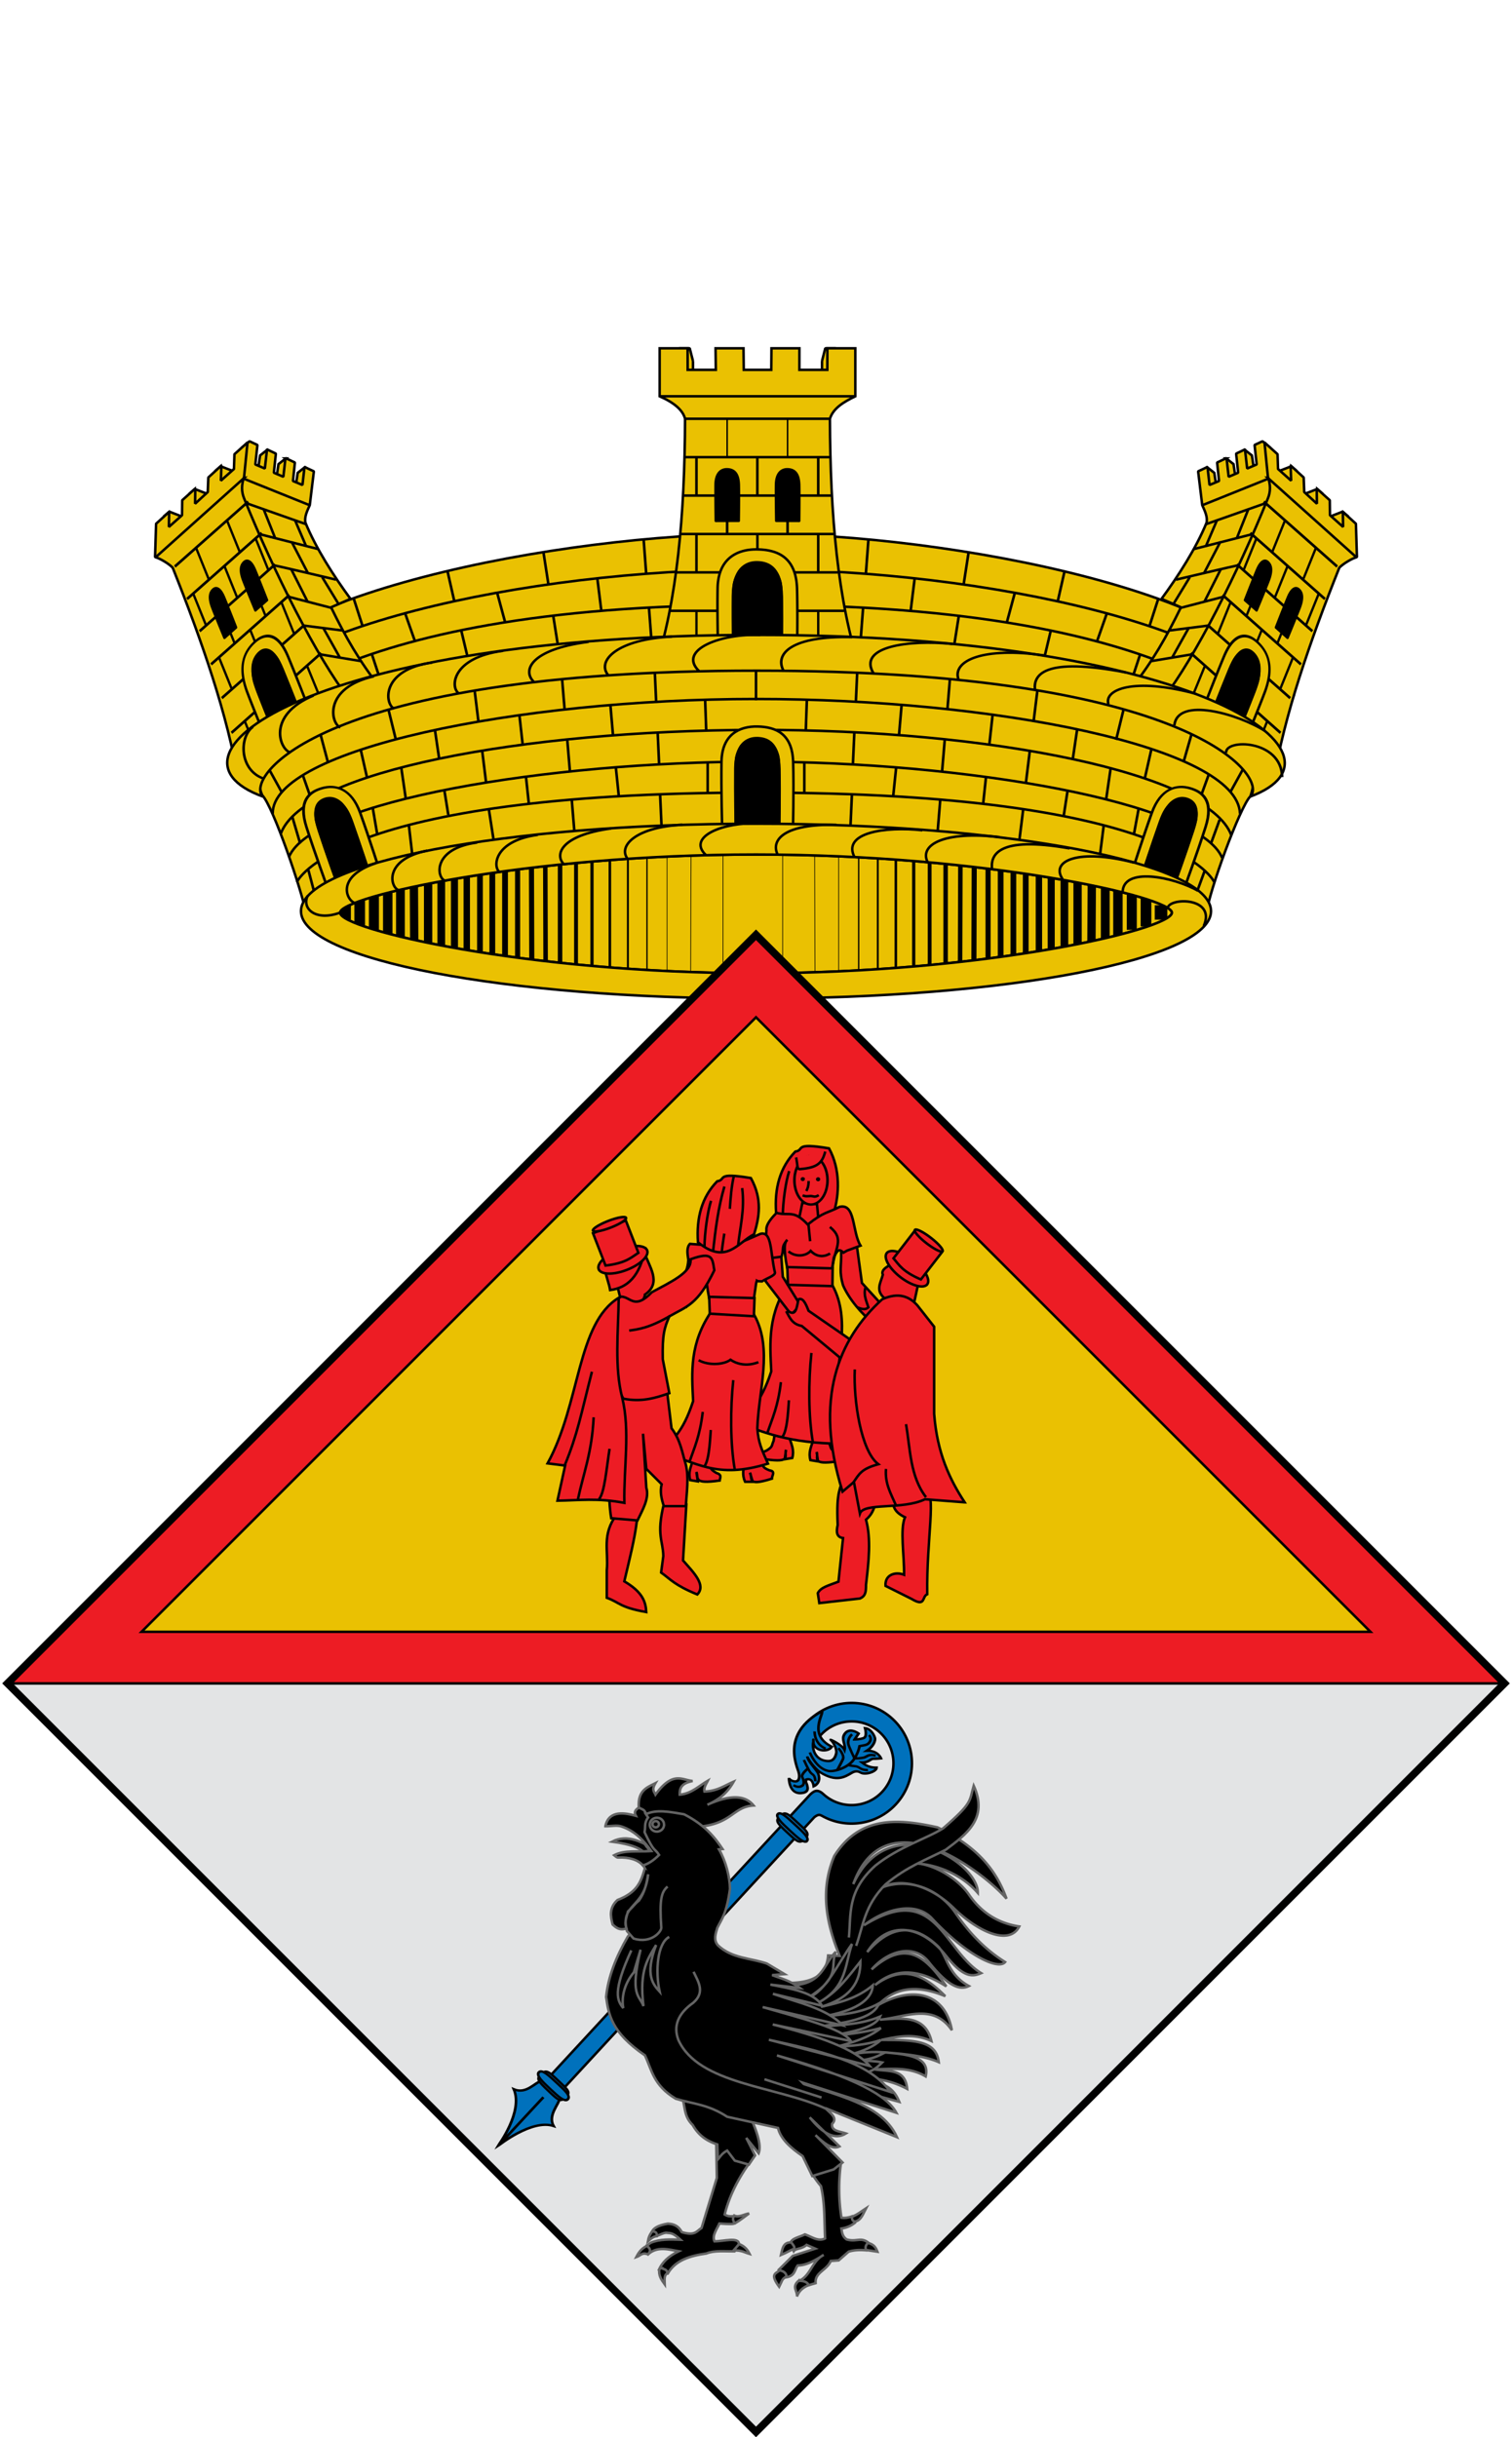 <svg xmlns="http://www.w3.org/2000/svg" version="1.0" width="605" height="975"><g style="display:inline"><path d="m39.092 152.657 25.457 48.536 375.856.65 29.074-49.186c-11.933-40.508-138.29-64.743-215.193-64.743-77.833 0-205.076 24.495-215.194 64.743z" style="fill:#eac102;fill-opacity:1;fill-rule:evenodd;stroke:#000;stroke-width:1;stroke-linecap:butt;stroke-linejoin:miter;stroke-miterlimit:4;stroke-dasharray:none;stroke-opacity:1" transform="translate(48.214 125.63)"/><path d="M74.403 240.44c7.954-44.595 339.285-47.5 359.987 0 .966-9.073 13.705-43.621 17.68-47.43 13.64-36.089-92.657-57.957-198.633-57.602-105.976.356-211.631 22.934-196.708 57.137 4.338 4.374 16.126 38.893 17.674 47.896z" style="fill:#eac102;fill-opacity:1;fill-rule:evenodd;stroke:#000;stroke-width:1;stroke-linecap:butt;stroke-linejoin:miter;stroke-miterlimit:4;stroke-dasharray:none;stroke-opacity:1" transform="translate(48.214 125.63)"/><path d="M70.576 227.296s15.02-35.803 183.71-35.813c168.221-.01 183.294 35.727 183.294 35.727" style="fill:none;fill-rule:evenodd;stroke:#000;stroke-width:1px;stroke-linecap:butt;stroke-linejoin:miter;stroke-opacity:1" transform="translate(48.214 125.63)"/><path d="M440.832 217.645c-9.18-22.495-103.759-38.542-186.546-38.542-82.788 0-177.719 15.695-186.9 38.19" style="fill:none;fill-rule:evenodd;stroke:#000;stroke-width:1;stroke-linecap:butt;stroke-linejoin:miter;stroke-miterlimit:4;stroke-dasharray:none;stroke-opacity:1" transform="translate(48.214 125.63)"/><path d="M447.947 199.905c-.931-26.776-98.785-45.876-193.661-45.876-95.814 0-193.846 20.365-193.37 45.876" style="fill:none;fill-rule:evenodd;stroke:#000;stroke-width:1;stroke-linecap:butt;stroke-linejoin:miter;stroke-miterlimit:4;stroke-dasharray:none;stroke-opacity:1" transform="translate(48.214 125.63)"/><path d="M444.436 208.443c-9.259-24.714-96.515-42.272-190.15-42.053-93.635.22-180.828 16.658-190.087 41.373" style="fill:none;fill-rule:evenodd;stroke:#000;stroke-width:1;stroke-linecap:butt;stroke-linejoin:miter;stroke-miterlimit:4;stroke-dasharray:none;stroke-opacity:1" transform="translate(48.214 125.63)"/><g style="stroke:#000;stroke-width:1.111"><path d="M372.047 598.719v14.437" style="fill:none;fill-rule:evenodd;stroke:#000;stroke-width:1.111;stroke-linecap:butt;stroke-linejoin:miter;stroke-miterlimit:4;stroke-dasharray:none;stroke-opacity:1" transform="matrix(.936 0 0 .865 -45.733 -200.933)"/><path d="m331.042 599.625.608 14.488M293.263 601.966l1.095 14.389M257.775 606.216l2.341 16.308M223.653 614.056l1.627 15.232M196.72 622.233l1.464 11.936M180.691 634.715l2.74 11.207M413.053 599.625l-.609 14.488M450.831 601.966l-1.095 14.389M486.32 606.216l-1.623 14.137M520.73 613.798l-1.628 13.877M547.374 622.233l-1.463 11.936M563.841 635.105l-3.2 9.431" style="fill:none;fill-rule:evenodd;stroke:#000;stroke-width:1.111;stroke-linecap:butt;stroke-linejoin:miter;stroke-miterlimit:4;stroke-dasharray:none;stroke-opacity:1" transform="matrix(.936 0 0 .865 -45.733 -200.933)"/></g><g style="stroke:#000;stroke-width:1.111"><path d="M372.047 570.186v14.698M330.008 571.108l.62 14.75M291.33 574.068l1.172 15.11M254.983 579.49l1.708 15.026M220.424 587.562l1.887 14.016M192.27 597.928l2.642 12.729M173.79 609.997l3.395 12.45M414.086 571.108l-.619 14.75M452.764 574.068l-1.172 15.11M489.112 579.49l-1.709 15.026M523.67 587.562l-1.886 14.016M551.824 597.928l-2.642 12.729M570.244 611.432l-3.662 10.874" style="fill:none;fill-rule:evenodd;stroke:#000;stroke-width:1.111;stroke-linecap:butt;stroke-linejoin:miter;stroke-miterlimit:4;stroke-dasharray:none;stroke-opacity:1" transform="matrix(.936 0 0 .865 -45.733 -200.933)"/></g><path d="M372.047 541.535v14.698M289.111 545.857l1.128 14.757M251.708 551.235l1.709 15.07M214.818 560.01l3.294 14.5M185.74 571.433l3.39 13.784M163.856 588.039l5.49 10.77M328.757 542.545l.62 14.75M454.983 545.857l-1.128 14.757M492.387 551.235l-1.71 15.07M529.277 560.01l-3.295 14.5M558.354 571.433l-3.39 12.774M580.238 588.039l-5.49 10.77M415.337 542.545l-.619 14.75" style="fill:none;fill-rule:evenodd;stroke:#000;stroke-width:1.111;stroke-linecap:butt;stroke-linejoin:miter;stroke-miterlimit:4;stroke-dasharray:none;stroke-opacity:1" transform="matrix(.936 0 0 .865 -45.733 -200.933)"/><path d="M47.125 167.84s31.17-51.486 206.891-51.486c175.239-.013 206.892 51.364 206.892 51.364" style="fill:none;fill-rule:evenodd;stroke:#000;stroke-width:1px;stroke-linecap:butt;stroke-linejoin:miter;stroke-opacity:1" transform="translate(48.214 125.63)"/><path d="M465.03 160.593c-10.222-34.075-118.675-58.383-210.856-58.383S53.541 126.518 43.318 160.593" style="fill:none;fill-rule:evenodd;stroke:#000;stroke-width:1;stroke-linecap:butt;stroke-linejoin:miter;stroke-miterlimit:4;stroke-dasharray:none;stroke-opacity:1" transform="translate(48.214 125.63)"/><path d="m162.691 572.663-4.462-9.748M153.081 551.794l-4.668-10.022M182.942 559.689l-4.393-11.533M173.606 535.456l-4.462-11.6M211.91 548.293l-4.118-13.523M203.88 521.933l-3.845-12.905M249.323 538.82l-3.295-14.965M243.076 510.4l-2.952-14.072M283.303 502.575l-2.128-14.896M285.362 517.128l2.334 15.994M327.442 529.827l-1.167-16.612M325.108 497.77l-1.098-15.926M372.047 495.779v-16.681M372.047 512.185v16.544M581.424 572.663l4.462-9.748M591.034 551.794l4.668-10.022M561.173 559.689l4.394-11.533M570.51 535.456l4.461-11.6M532.204 548.293l4.12-13.523M540.236 521.933l3.844-12.905M494.792 538.82l3.295-14.965M501.04 510.4l2.95-14.072M460.812 502.575l2.128-14.896M458.753 517.128l-2.334 15.994M416.673 529.827l1.167-16.612M419.007 497.77l1.098-15.926" style="fill:none;fill-rule:evenodd;stroke:#000;stroke-width:1.111px;stroke-linecap:butt;stroke-linejoin:miter;stroke-opacity:1" transform="matrix(.936 0 0 .865 -45.733 -200.933)"/><path d="M392.258 599.53v-14.638M392.88 570.098l.468-14.326M394.594 512.327l.467-16.195M439.44 499.713l-1.712 14.95M482.264 506.41l-3.426 13.702M521.505 516.22l-4.049 12.457M556.542 528.833l-5.139 12.146M581.301 543.003l-5.45 12.146M433.835 558.42l-1.09 13.703M431.5 587.383l-1.247 13.08M468.716 603.89l1.246-12.614M471.363 576.483l1.402-13.703M508.892 569.631l-1.869 13.704M504.843 597.66l-1.713 12.029M533.183 617.967l2.025-11.847M559.19 628.493l1.556-12.457M537.856 592.055l2.803-13.392M561.056 602.724l4.206-12.538" style="fill:none;fill-rule:evenodd;stroke:#000;stroke-width:1.111px;stroke-linecap:butt;stroke-linejoin:miter;stroke-opacity:1" transform="matrix(.936 0 0 .865 -45.313 -200.933)"/><path d="M392.258 599.53v-14.638M392.88 570.098l.468-14.326M394.594 512.327l.467-16.195M439.44 499.713l-1.712 14.95M482.264 506.41l-3.426 13.702M521.505 516.22l-4.049 12.457M556.542 528.833l-5.139 12.146M581.301 543.003l-5.45 12.146M433.835 558.42l-1.09 13.703M431.5 587.383l-1.247 13.08M468.716 603.89l1.246-12.614M471.363 576.483l1.402-13.703M508.892 569.631l-1.869 13.704M504.843 597.66l-1.713 11.524M533.507 618.211l2.013-12.764M559.19 628.493l1.556-12.457M537.856 592.055l2.803-13.392M561.367 603.061l3.895-12.033" style="fill:none;fill-rule:evenodd;stroke:#000;stroke-width:1.111px;stroke-linecap:butt;stroke-linejoin:miter;stroke-opacity:1" transform="matrix(-.936 0 0 .865 650.313 -200.933)"/><path d="M254.901 165.04c-7.209-.158-14.218 3.158-14.412 13.98-.193 10.829.276 27.584.276 27.584l5.452.375c-.035-1.701-.188-16.025-.078-24.718.03-2.334.049-4.263.537-5.843.243-.79.548-1.496.883-2.117.335-.622.519-1.167.928-1.633.41-.467.725-.848 1.193-1.174.47-.325.847-.593 1.36-.79 1.023-.396 2.937-.911 4.039-.877 1.101.034 2.635.567 3.643.953.504.193.8.452 1.26.765.459.313.632.668 1.033 1.123.4.455.82.99 1.148 1.607.328.618.616 1.34.856 2.143.481 1.606.44 3.6.52 6.073.296 9.209-.027 22.91-.055 24.513l5.58-.374s.398-15.888.084-27.354c-.315-11.47-7.037-14.08-14.247-14.237z" style="fill:#eac102;fill-opacity:1;fill-rule:evenodd;stroke:#000;stroke-width:1;stroke-linecap:round;stroke-linejoin:round;stroke-miterlimit:4;stroke-dasharray:none;stroke-opacity:1" transform="translate(48.214 125.63)"/><path d="M246.189 206.624s-.296-15.533-.177-24.875c.12-9.338 4.44-12.202 8.876-12.067 4.436.136 8.572 2.399 8.766 12.294.193 9.892-.055 24.658-.055 24.658l-17.41-.01z" style="fill:#000;fill-opacity:1;fill-rule:evenodd;stroke:#000;stroke-width:1;stroke-linecap:round;stroke-linejoin:round;stroke-miterlimit:4;stroke-dasharray:none;stroke-opacity:1" transform="translate(48.214 125.63)"/><path d="m280.698 18.808 1.306-5.096h4.226v11.242l-5.532-1.05v-5.096zM229.073 18.808l-1.305-5.096h-4.227v11.242l5.532-1.05v-5.096z" style="fill:#eac102;fill-opacity:1;fill-rule:evenodd;stroke:#000;stroke-width:1px;stroke-linecap:butt;stroke-linejoin:bevel;stroke-opacity:1" transform="translate(48.214 125.63)"/><path d="M215.73 13.713v19.216c6.093 2.671 9.334 5.687 10.166 8.993-.105 38.226-3.119 72.962-12.2 100.335H296.016c-9.08-27.373-12.045-62.11-12.15-100.335 1.255-4.156 5.444-6.72 10.166-8.993V13.713h-11.186l-.022 8.633h-11.179l.015-8.633h-11.185l-.078 8.633h-11.007l-.101-8.633h-11.186l.11 8.633h-11.274l-.022-8.633H215.73z" style="fill:#eac102;fill-opacity:1;fill-rule:nonzero;stroke:#000;stroke-width:1;stroke-linecap:butt;stroke-linejoin:miter;stroke-miterlimit:4;stroke-dasharray:none;stroke-dashoffset:0;stroke-opacity:1" transform="translate(48.214 125.63)"/><path d="M215.81 32.918h78.091-78.09zM226.186 41.912h57.34-57.34z" style="fill:none;fill-opacity:1;fill-rule:nonzero;stroke:#000;stroke-width:1;stroke-linecap:butt;stroke-linejoin:miter;stroke-miterlimit:4;stroke-dasharray:none;stroke-dashoffset:0;stroke-opacity:1" transform="translate(48.214 125.63)"/><path d="M220.144 118.746h69.424M222.508 103.38h64.554M224.177 88.013h61.216M225.289 72.646h58.992M225.707 57.279h58.297" style="fill:none;fill-rule:evenodd;stroke:#000;stroke-width:1;stroke-linecap:butt;stroke-linejoin:miter;stroke-miterlimit:4;stroke-dasharray:none;stroke-opacity:1" transform="translate(48.214 125.63)"/><path d="M242.347 62.129c-2.177.123-4.186 1.712-4.244 6.275-.063 4.87.103 14.37.103 14.37l9.172-.027s.144-9.071.042-14.228c-.102-5.158-2.3-6.32-4.638-6.39a4.977 4.977 0 0 0-.435 0zM266.53 62.129c-2.177.123-4.185 1.712-4.244 6.275-.063 4.87.103 14.343.103 14.343l9.173.026s.122-9.097.02-14.254c-.102-5.158-2.279-6.32-4.617-6.39a4.977 4.977 0 0 0-.435 0z" style="fill:#000;fill-opacity:1;fill-rule:evenodd;stroke:#000;stroke-width:1;stroke-linecap:round;stroke-linejoin:round;stroke-miterlimit:4;stroke-dasharray:none;stroke-opacity:1" transform="translate(48.214 125.63)"/><path d="M360.407 477.87v-5.134M383.695 477.87v-5.134" style="fill:none;fill-rule:evenodd;stroke:#000;stroke-width:1.002px;stroke-linecap:butt;stroke-linejoin:miter;stroke-opacity:1" transform="matrix(1.038 0 0 .959 -83.147 -245.06)"/><path d="M254.856 88.215v15.476" style="fill:none;fill-rule:evenodd;stroke:#000;stroke-width:1px;stroke-linecap:butt;stroke-linejoin:miter;stroke-opacity:1" transform="translate(48.214 125.63)"/><path d="M348.43 509.869v-15.243M395.362 509.869v-15.243" style="fill:none;fill-rule:evenodd;stroke:#000;stroke-width:.897px;stroke-linecap:butt;stroke-linejoin:miter;stroke-opacity:1" transform="matrix(1.038 0 0 1.197 -82.99 -347.308)"/><path d="M348.43 509.869v-15.243M395.362 509.869v-15.243" style="fill:none;fill-rule:evenodd;stroke:#000;stroke-width:.975px;stroke-linecap:butt;stroke-linejoin:miter;stroke-opacity:1" transform="matrix(1.038 0 0 1.014 -82.99 -287.76)"/><path d="M372.047 448.52v16.133M348.58 464.208v-15.243M395.514 464.208v-15.243" style="fill:none;fill-rule:evenodd;stroke:#000;stroke-width:.988px;stroke-linecap:butt;stroke-linejoin:miter;stroke-opacity:1" transform="matrix(1.038 0 0 .987 -83.147 -260.144)"/><path d="M254.906 94.183c-7.995-.174-15.77 3.502-15.984 15.506-.215 12.01.306 30.592.306 30.592l6.047.415c-.04-1.886-.209-17.772-.086-27.413.032-2.59.053-4.728.594-6.48a13.1 13.1 0 0 1 .98-2.349c.371-.689.575-1.293 1.03-1.81.454-.518.803-.942 1.323-1.302.52-.361.94-.658 1.507-.878 1.136-.438 3.258-1.01 4.48-.972 1.222.038 2.923.63 4.04 1.057.56.214.888.502 1.398.85.509.347.702.74 1.146 1.244.444.505.91 1.097 1.273 1.783.364.686.683 1.486.95 2.377.533 1.78.488 3.992.576 6.734.329 10.214-.03 25.41-.061 27.188l6.19-.415s.44-17.621.092-30.338c-.35-12.72-7.805-15.615-15.8-15.79z" style="fill:#eac102;fill-opacity:1;fill-rule:evenodd;stroke:#000;stroke-width:1;stroke-linecap:round;stroke-linejoin:round;stroke-miterlimit:4;stroke-dasharray:none;stroke-opacity:1" transform="translate(48.214 125.63)"/><path d="M245.244 140.303s-.329-17.228-.197-27.589c.132-10.356 4.924-13.532 9.844-13.382 4.92.15 9.508 2.66 9.723 13.635.214 10.97-.061 27.347-.061 27.347l-19.31-.011z" style="fill:#000;fill-opacity:1;fill-rule:evenodd;stroke:#000;stroke-width:1;stroke-linecap:round;stroke-linejoin:round;stroke-miterlimit:4;stroke-dasharray:none;stroke-opacity:1" transform="translate(48.214 125.63)"/><path d="M360.407 477.87v-5.134M383.695 477.87v-5.134" style="fill:none;fill-rule:evenodd;stroke:#000;stroke-width:.572px;stroke-linecap:butt;stroke-linejoin:miter;stroke-opacity:1" transform="matrix(1.038 0 0 2.941 -83.147 -1222.65)"/><path d="M492.718 497.707c-6.023-1.91-12.459.16-14.434 12.37-1.975 12.213-4.387 31.298-4.387 31.298l4.511 1.733c.256-1.934 2.526-18.19 4.074-28.006.416-2.636.755-4.815 1.429-6.487.337-.835.71-1.562 1.096-2.185.385-.623.63-1.196 1.052-1.626.422-.43.75-.787 1.198-1.043.447-.255.81-.468 1.272-.569.926-.202 2.618-.325 3.537-.022.918.303 2.116 1.275 2.897 1.954.39.34.595.704.928 1.17.333.464.42.907.68 1.518.26.612.522 1.318.694 2.096.171.779.292 1.666.36 2.632.134 1.934-.234 4.181-.582 7-1.293 10.5-3.858 25.936-4.15 27.744l4.745.916s2.994-17.894 4.65-30.952c1.657-13.063-3.547-17.632-9.57-19.541z" style="fill:#eac102;fill-opacity:1;fill-rule:evenodd;stroke:#000;stroke-width:1.158;stroke-linecap:round;stroke-linejoin:round;stroke-miterlimit:4;stroke-dasharray:none;stroke-opacity:1" transform="matrix(-.936 0 .136 .797 522.421 -81.332)"/><path d="M478.444 542.7s2.353-17.66 4.017-28.209c1.664-10.544 5.769-12.75 9.469-11.53 3.699 1.218 6.79 4.774 5.296 16.025-1.494 11.247-4.175 27.906-4.175 27.906l-14.607-4.192z" style="fill:#000;fill-opacity:1;fill-rule:evenodd;stroke:#000;stroke-width:1.158;stroke-linecap:round;stroke-linejoin:round;stroke-miterlimit:4;stroke-dasharray:none;stroke-opacity:1" transform="matrix(-.936 0 .136 .797 522.421 -81.332)"/><path d="M492.718 497.707c-6.023-1.91-12.459.16-14.434 12.37-1.975 12.213-4.387 31.298-4.387 31.298l4.511 1.733c.256-1.934 2.526-18.19 4.074-28.006.416-2.636.755-4.815 1.429-6.487.337-.835.71-1.562 1.096-2.185.385-.623.63-1.196 1.052-1.626.422-.43.75-.787 1.198-1.043.447-.255.81-.468 1.272-.569.926-.202 2.618-.325 3.537-.022.918.303 2.116 1.275 2.897 1.954.39.34.595.704.928 1.17.333.464.42.907.68 1.518.26.612.522 1.318.694 2.096.171.779.292 1.666.36 2.632.134 1.934-.234 4.181-.582 7-1.293 10.5-3.858 25.936-4.15 27.744l4.745.916s2.994-17.894 4.65-30.952c1.657-13.063-3.547-17.632-9.57-19.541z" style="fill:#eac102;fill-opacity:1;fill-rule:evenodd;stroke:#000;stroke-width:1.158;stroke-linecap:round;stroke-linejoin:round;stroke-miterlimit:4;stroke-dasharray:none;stroke-opacity:1" transform="matrix(.936 0 -.136 .797 82.579 -81.332)"/><path d="M478.444 542.7s2.353-17.66 4.017-28.209c1.664-10.544 5.769-12.75 9.469-11.53 3.699 1.218 6.79 4.774 5.296 16.025-1.494 11.247-4.175 27.906-4.175 27.906l-14.607-4.192z" style="fill:#000;fill-opacity:1;fill-rule:evenodd;stroke:#000;stroke-width:1.158;stroke-linecap:round;stroke-linejoin:round;stroke-miterlimit:4;stroke-dasharray:none;stroke-opacity:1" transform="matrix(.936 0 -.136 .797 82.579 -81.332)"/><path d="M254.286 216.25c-11.485 0-22.705.26-33.537.735a770.965 770.965 0 0 0-31.236 2.02c-9.955.844-19.4 1.837-28.254 2.94a605.55 605.55 0 0 0-24.649 3.569c-7.53 1.255-14.348 2.556-20.332 3.857-5.983 1.301-11.121 2.592-15.334 3.831-4.212 1.24-7.493 2.42-9.711 3.49-1.11.535-1.96 1.05-2.528 1.522-.568.473-.852.916-.852 1.312 0 .42.284.867.852 1.365.569.497 1.419 1.04 2.528 1.6 2.218 1.122 5.499 2.355 9.711 3.648 4.213 1.293 9.35 2.635 15.334 3.989s12.801 2.71 20.332 4.015a582.497 582.497 0 0 0 24.649 3.7 693.335 693.335 0 0 0 28.254 3.07 744.62 744.62 0 0 0 64.773 2.834 744.622 744.622 0 0 0 64.773-2.834c9.954-.874 19.4-1.926 28.254-3.07a582.505 582.505 0 0 0 24.648-3.7c7.531-1.305 14.349-2.661 20.332-4.015 5.984-1.354 11.122-2.696 15.334-3.989 4.213-1.293 7.494-2.526 9.712-3.647 1.109-.561 1.959-1.104 2.527-1.601.569-.498.852-.945.852-1.365 0-.396-.283-.84-.852-1.312-.568-.472-1.418-.987-2.527-1.522-2.218-1.07-5.5-2.25-9.712-3.49-4.212-1.239-9.35-2.53-15.334-3.831-5.983-1.301-12.8-2.602-20.332-3.857a605.558 605.558 0 0 0-24.648-3.57 721.193 721.193 0 0 0-28.255-2.938 770.958 770.958 0 0 0-31.236-2.02 766.519 766.519 0 0 0-33.536-.735z" style="fill:#eac102;fill-opacity:1;fill-rule:nonzero;stroke:#000;stroke-width:1;stroke-linecap:round;stroke-linejoin:round;stroke-miterlimit:4;stroke-dasharray:none;stroke-dashoffset:0;stroke-opacity:1" transform="translate(48.214 125.63)"/><path d="m611.483 468.773-5.016 2.023.845 7.923 6.031-.273.282-7.854-2.142-1.819zM621.79 477.764l-5.016 2.023.846 7.923 6.03-.273.282-7.855-2.141-1.818zM601.004 459.73l-5.016 2.023.845 7.923 6.03-.273.282-7.854-2.141-1.819z" style="fill:#eac102;fill-opacity:1;fill-rule:evenodd;stroke:#000;stroke-width:1.004px;stroke-linecap:butt;stroke-linejoin:miter;stroke-opacity:1" transform="matrix(-.998 .01 .011 .995 683.055 -276.892)"/><path d="m574.914 456.842 2.92 2.262.974 6.062-3.665 1.902-1.488-9.39 1.26-.836zM582.244 453.277l2.92 2.262.974 6.062-3.665 1.902-1.489-9.39 1.26-.836zM567.241 460.422l2.92 2.262.974 6.062-3.665 1.902-1.489-9.39 1.26-.836z" style="fill:#eac102;fill-opacity:1;fill-rule:evenodd;stroke:#000;stroke-width:1.004px;stroke-linecap:butt;stroke-linejoin:miter;stroke-opacity:1" transform="matrix(-.998 .01 .011 .995 683.055 -276.892)"/><path d="m582.36 453.14-3.528 1.722.897 7.679-3.797 1.672-.927-7.52-3.767 1.826.867 7.43-3.796 1.64-.897-7.24-3.737 1.794 1.794 13.575c1.06 2.313 2.261 4.63 1.823 7.011-4.05 10.264-11.079 21.545-17.733 30.838l7.825 3.306c-5.668 11.984-11.146 21.899-19.519 32.793l27.544 15.242 39.85-77.118-10.105-18.73-2.66-16.66-3.14-2.608-3.168 1.519.927 7.833-3.797 1.672-.957-7.676z" style="fill:#eac102;fill-opacity:1;fill-rule:evenodd;stroke:#000;stroke-width:1.004px;stroke-linecap:butt;stroke-linejoin:bevel;stroke-opacity:1" transform="matrix(-.998 .01 .011 .995 683.055 -276.892)"/><path d="m590.15 450.264 1.52 13.797c1.06 2.991 1.254 5.955.019 8.87-11.558 29.634-28.414 64.083-41.042 80.782l24.209 11.031 1.27 1.32 19.24 19.991c3.852-25.817 13.872-55.974 25.328-85.713 1.445-1.622 5.252-3.914 7.03-4.35l-.56-13.424-5.294-4.716.169 6.062-5.316-4.66-.14-6.022-5.29-4.658.15 6.11-5.133-4.641-.294-5.861-5.295-4.755.289 6.104-5.306-4.656-.265-5.946-5.29-4.665z" style="fill:#eac102;fill-opacity:1;fill-rule:nonzero;stroke:#000;stroke-width:1.004;stroke-linecap:butt;stroke-linejoin:bevel;stroke-miterlimit:4;stroke-dasharray:none;stroke-dashoffset:0;stroke-opacity:1" transform="matrix(-.998 .01 .011 .995 683.055 -276.892)"/><path d="m591.53 464.394 36.022 31.706-36.021-31.706z" style="fill:none;fill-opacity:1;fill-rule:nonzero;stroke:#000;stroke-width:1.004;stroke-linecap:butt;stroke-linejoin:miter;stroke-miterlimit:4;stroke-dasharray:none;stroke-dashoffset:0;stroke-opacity:1" transform="matrix(-.998 .01 .011 .995 683.055 -276.892)"/><path d="m594.604 470.734 32.166 30.473-32.166-30.473z" style="fill:none;fill-opacity:1;fill-rule:nonzero;stroke:#000;stroke-width:1.069;stroke-linecap:butt;stroke-linejoin:miter;stroke-miterlimit:4;stroke-dasharray:none;stroke-dashoffset:0;stroke-opacity:1" transform="matrix(-.878 -.13 -.037 .99 638.797 -188.039)"/><path d="m558.976 527.272 39.294 37.386M567.028 516.971l36.214 34.307M574.342 505.81l34.342 32.534M581.344 494.353l33.094 31.352M587.957 482.528l32.704 30.982" style="fill:none;fill-rule:evenodd;stroke:#000;stroke-width:1.069;stroke-linecap:butt;stroke-linejoin:miter;stroke-miterlimit:4;stroke-dasharray:none;stroke-opacity:1" transform="matrix(-.878 -.13 -.037 .99 638.797 -188.039)"/><path d="M595.279 495.173c-1.273-1.06-3.06-.881-4.986 2.665-2.056 3.785-5.906 11.32-5.906 11.32l5.157 4.855s3.845-7.036 5.928-11.133c2.084-4.099 1.333-6.178.05-7.475a3.48 3.48 0 0 0-.243-.232zM608.845 508.026c-1.272-1.06-3.059-.882-4.985 2.664-2.057 3.785-5.895 11.3-5.895 11.3l5.134 4.895s3.845-7.067 5.928-11.164c2.084-4.099 1.345-6.166.062-7.464a3.48 3.48 0 0 0-.244-.231z" style="fill:#000;fill-opacity:1;fill-rule:evenodd;stroke:#000;stroke-width:1.069;stroke-linecap:round;stroke-linejoin:round;stroke-miterlimit:4;stroke-dasharray:none;stroke-opacity:1" transform="matrix(-.878 -.13 -.037 .99 638.797 -188.039)"/><path d="m584.895 515.465 2.044-3.86M598.457 528.313l2.044-3.86M591.469 522.273l-6.423 12.134" style="fill:none;fill-rule:evenodd;stroke:#000;stroke-width:1.069px;stroke-linecap:butt;stroke-linejoin:miter;stroke-opacity:1" transform="matrix(-.878 -.13 -.037 .99 638.797 -188.039)"/><path d="m556.21 549.912 8.816-16.45M584.787 573.656l7.57-14.301" style="fill:none;fill-rule:evenodd;stroke:#000;stroke-width:1.069px;stroke-linecap:butt;stroke-linejoin:miter;stroke-opacity:1" transform="matrix(-.878 -.13 -.037 .99 638.797 -188.039)"/><path d="m571.467 521.295 6.414-12.114M598.799 547.188l6.413-12.115M604.412 497.825l-6.611 12.487M584.318 497.022l6.245-11.799M611.649 522.914l6.246-11.798" style="fill:none;fill-rule:evenodd;stroke:#000;stroke-width:1.069px;stroke-linecap:butt;stroke-linejoin:miter;stroke-opacity:1" transform="matrix(-.878 -.13 -.037 .99 638.797 -188.039)"/><path d="M590.6 537.806c-4.106-2.974-9.8-2.861-15.22 6.438-5.425 9.303-13.371 24.001-13.371 24.001l2.979 2.47c.814-1.486 7.752-13.954 12.08-21.44 1.162-2.011 2.12-3.674 3.177-4.85a13.916 13.916 0 0 1 1.551-1.487c.5-.406.873-.806 1.34-1.049.466-.243.836-.45 1.268-.547.431-.097.782-.18 1.176-.15.788.06 2.151.367 2.774.83.622.463 1.25 1.53 1.646 2.26.198.366.242.707.355 1.159.113.452.04.827.05 1.379a9.93 9.93 0 0 1-.123 1.844c-.113.665-.3 1.404-.555 2.194-.508 1.58-1.51 3.29-2.677 5.464-4.345 8.094-11.254 19.836-12.057 21.212l3.422 1.873s8.024-13.606 13.466-23.662c5.444-10.059 2.824-14.966-1.282-17.94z" style="fill:#eac102;fill-opacity:1;fill-rule:evenodd;stroke:#000;stroke-width:.99;stroke-linecap:round;stroke-linejoin:round;stroke-miterlimit:4;stroke-dasharray:none;stroke-opacity:1" transform="matrix(-.918 .105 -.091 1.122 692.938 -408.478)"/><path d="M565.146 570.397s7.448-13.571 12.1-21.617c4.649-8.04 8.56-8.821 11.068-6.958 2.507 1.863 3.797 5.452-.945 14.1-4.74 8.644-12.127 21.337-12.127 21.337l-10.096-6.862z" style="fill:#000;fill-opacity:1;fill-rule:evenodd;stroke:#000;stroke-width:.99;stroke-linecap:round;stroke-linejoin:round;stroke-miterlimit:4;stroke-dasharray:none;stroke-opacity:1" transform="matrix(-.918 .105 -.091 1.122 692.938 -408.478)"/><path d="m597.51 491.634 6.268-11.838M611.073 504.482l6.266-11.838" style="fill:none;fill-rule:evenodd;stroke:#000;stroke-width:1.069px;stroke-linecap:butt;stroke-linejoin:miter;stroke-opacity:1" transform="matrix(-.878 -.13 -.037 .99 638.797 -188.039)"/><path d="m591.278 474.53-24.181 8.815M592.008 464.742l-26.372 10.95M586.023 487.093l-23.624 6.3M580.46 499.716c-.748 0-25.218 6.079-25.218 6.079M574.47 512.446l-17.27 4.677M568.479 524.107l-15.512 2.14M562.488 535.66l-16.902 2.996M571.525 481.55l-4.305 10.406M584.008 477.092l-4.458 11.591M560.782 504.772l-6.24 10.521M573.309 501.166l-6.617 13.53M560.648 525.06l-6.598 12.127M566.51 503.043l6.442-12.755" style="fill:none;fill-rule:evenodd;stroke:#000;stroke-width:1.004px;stroke-linecap:butt;stroke-linejoin:miter;stroke-opacity:1" transform="matrix(-.998 .01 .011 .995 683.055 -276.892)"/><path d="m611.483 468.773-5.016 2.023.845 7.923 6.031-.273.282-7.854-2.142-1.819zM621.79 477.764l-5.016 2.023.846 7.923 6.03-.273.282-7.855-2.141-1.818zM601.004 459.73l-5.016 2.023.845 7.923 6.03-.273.282-7.854-2.141-1.819z" style="fill:#eac102;fill-opacity:1;fill-rule:evenodd;stroke:#000;stroke-width:1.004px;stroke-linecap:butt;stroke-linejoin:miter;stroke-opacity:1" transform="matrix(.998 .01 -.011 .995 -78.055 -276.892)"/><path d="m574.914 456.842 2.92 2.262.974 6.062-3.665 1.902-1.488-9.39 1.26-.836zM582.244 453.277l2.92 2.262.974 6.062-3.665 1.902-1.489-9.39 1.26-.836zM567.241 460.422l2.92 2.262.974 6.062-3.665 1.902-1.489-9.39 1.26-.836z" style="fill:#eac102;fill-opacity:1;fill-rule:evenodd;stroke:#000;stroke-width:1.004px;stroke-linecap:butt;stroke-linejoin:miter;stroke-opacity:1" transform="matrix(.998 .01 -.011 .995 -78.055 -276.892)"/><path d="m582.36 453.14-3.528 1.722.897 7.679-3.797 1.672-.927-7.52-3.767 1.826.867 7.43-3.796 1.64-.897-7.24-3.737 1.794 1.794 13.575c1.06 2.313 2.261 4.63 1.823 7.011-4.05 10.264-11.079 21.545-17.733 30.838l7.825 3.306c-5.668 11.984-11.146 21.899-19.519 32.793l27.544 15.242 39.85-77.118-10.105-18.73-2.66-16.66-3.14-2.608-3.168 1.519.927 7.833-3.797 1.672-.957-7.676z" style="fill:#eac102;fill-opacity:1;fill-rule:evenodd;stroke:#000;stroke-width:1.004px;stroke-linecap:butt;stroke-linejoin:bevel;stroke-opacity:1" transform="matrix(.998 .01 -.011 .995 -78.055 -276.892)"/><path d="m590.15 450.264 1.52 13.797c1.06 2.991 1.254 5.955.019 8.87-11.558 29.634-28.414 64.083-41.042 80.782l24.209 11.031 1.27 1.32 19.24 19.991c3.852-25.817 13.872-55.974 25.328-85.713 1.445-1.622 5.252-3.914 7.03-4.35l-.56-13.424-5.294-4.716.169 6.062-5.316-4.66-.14-6.022-5.29-4.658.15 6.11-5.133-4.641-.294-5.861-5.295-4.755.289 6.104-5.306-4.656-.265-5.946-5.29-4.665z" style="fill:#eac102;fill-opacity:1;fill-rule:nonzero;stroke:#000;stroke-width:1.004;stroke-linecap:butt;stroke-linejoin:bevel;stroke-miterlimit:4;stroke-dasharray:none;stroke-dashoffset:0;stroke-opacity:1" transform="matrix(.998 .01 -.011 .995 -78.055 -276.892)"/><path d="m591.53 464.394 36.022 31.706-36.021-31.706z" style="fill:none;fill-opacity:1;fill-rule:nonzero;stroke:#000;stroke-width:1.004;stroke-linecap:butt;stroke-linejoin:miter;stroke-miterlimit:4;stroke-dasharray:none;stroke-dashoffset:0;stroke-opacity:1" transform="matrix(.998 .01 -.011 .995 -78.055 -276.892)"/><path d="m594.604 470.734 32.166 30.473-32.166-30.473z" style="fill:none;fill-opacity:1;fill-rule:nonzero;stroke:#000;stroke-width:1.069;stroke-linecap:butt;stroke-linejoin:miter;stroke-miterlimit:4;stroke-dasharray:none;stroke-dashoffset:0;stroke-opacity:1" transform="matrix(.878 -.13 .037 .99 -33.797 -188.039)"/><path d="m558.976 527.272 39.294 37.386M567.028 516.971l36.214 34.307M574.342 505.81l34.342 32.534M581.344 494.353l33.094 31.352M587.957 482.528l32.704 30.982" style="fill:none;fill-rule:evenodd;stroke:#000;stroke-width:1.069;stroke-linecap:butt;stroke-linejoin:miter;stroke-miterlimit:4;stroke-dasharray:none;stroke-opacity:1" transform="matrix(.878 -.13 .037 .99 -33.797 -188.039)"/><path d="M595.279 495.173c-1.273-1.06-3.06-.881-4.986 2.665-2.056 3.785-5.906 11.32-5.906 11.32l5.157 4.855s3.845-7.036 5.928-11.133c2.084-4.099 1.333-6.178.05-7.475a3.48 3.48 0 0 0-.243-.232zM608.845 508.026c-1.272-1.06-3.059-.882-4.985 2.664-2.057 3.785-5.895 11.3-5.895 11.3l5.134 4.895s3.845-7.067 5.928-11.164c2.084-4.099 1.345-6.166.062-7.464a3.48 3.48 0 0 0-.244-.231z" style="fill:#000;fill-opacity:1;fill-rule:evenodd;stroke:#000;stroke-width:1.069;stroke-linecap:round;stroke-linejoin:round;stroke-miterlimit:4;stroke-dasharray:none;stroke-opacity:1" transform="matrix(.878 -.13 .037 .99 -33.797 -188.039)"/><path d="m584.895 515.465 2.044-3.86M598.457 528.313l2.044-3.86M591.469 522.273l-6.423 12.134" style="fill:none;fill-rule:evenodd;stroke:#000;stroke-width:1.069px;stroke-linecap:butt;stroke-linejoin:miter;stroke-opacity:1" transform="matrix(.878 -.13 .037 .99 -33.797 -188.039)"/><path d="m556.21 549.912 8.816-16.45M584.787 573.656l7.57-14.301" style="fill:none;fill-rule:evenodd;stroke:#000;stroke-width:1.069px;stroke-linecap:butt;stroke-linejoin:miter;stroke-opacity:1" transform="matrix(.878 -.13 .037 .99 -33.797 -188.039)"/><path d="m571.467 521.295 6.414-12.114M598.799 547.188l6.413-12.115M604.412 497.825l-6.611 12.487M584.318 497.022l6.245-11.799M611.649 522.914l6.246-11.798" style="fill:none;fill-rule:evenodd;stroke:#000;stroke-width:1.069px;stroke-linecap:butt;stroke-linejoin:miter;stroke-opacity:1" transform="matrix(.878 -.13 .037 .99 -33.797 -188.039)"/><path d="M590.6 537.806c-4.106-2.974-9.8-2.861-15.22 6.438-5.425 9.303-13.371 24.001-13.371 24.001l2.979 2.47c.814-1.486 7.752-13.954 12.08-21.44 1.162-2.011 2.12-3.674 3.177-4.85a13.916 13.916 0 0 1 1.551-1.487c.5-.406.873-.806 1.34-1.049.466-.243.836-.45 1.268-.547.431-.097.782-.18 1.176-.15.788.06 2.151.367 2.774.83.622.463 1.25 1.53 1.646 2.26.198.366.242.707.355 1.159.113.452.04.827.05 1.379a9.93 9.93 0 0 1-.123 1.844c-.113.665-.3 1.404-.555 2.194-.508 1.58-1.51 3.29-2.677 5.464-4.345 8.094-11.254 19.836-12.057 21.212l3.422 1.873s8.024-13.606 13.466-23.662c5.444-10.059 2.824-14.966-1.282-17.94z" style="fill:#eac102;fill-opacity:1;fill-rule:evenodd;stroke:#000;stroke-width:.99;stroke-linecap:round;stroke-linejoin:round;stroke-miterlimit:4;stroke-dasharray:none;stroke-opacity:1" transform="matrix(.918 .105 .091 1.122 -87.938 -408.478)"/><path d="M565.146 570.397s7.448-13.571 12.1-21.617c4.649-8.04 8.56-8.821 11.068-6.958 2.507 1.863 3.797 5.452-.945 14.1-4.74 8.644-12.127 21.337-12.127 21.337l-10.096-6.862z" style="fill:#000;fill-opacity:1;fill-rule:evenodd;stroke:#000;stroke-width:.99;stroke-linecap:round;stroke-linejoin:round;stroke-miterlimit:4;stroke-dasharray:none;stroke-opacity:1" transform="matrix(.918 .105 .091 1.122 -87.938 -408.478)"/><path d="m597.51 491.634 6.268-11.838M611.073 504.482l6.266-11.838" style="fill:none;fill-rule:evenodd;stroke:#000;stroke-width:1.069px;stroke-linecap:butt;stroke-linejoin:miter;stroke-opacity:1" transform="matrix(.878 -.13 .037 .99 -33.797 -188.039)"/><path d="m591.278 474.53-24.181 8.815M592.008 464.742l-26.372 10.95M586.023 487.093l-23.624 6.3M580.46 499.716c-.748 0-25.218 6.079-25.218 6.079M574.47 512.446l-17.27 4.677M568.479 524.107l-15.512 2.14M562.488 535.66l-16.902 2.996M571.525 481.55l-4.305 10.406M584.008 477.092l-4.458 11.591M560.782 504.772l-6.24 10.521M573.309 501.166l-6.617 13.53M560.648 525.06l-6.598 12.127M566.51 503.043l6.442-12.755" style="fill:none;fill-rule:evenodd;stroke:#000;stroke-width:1.004px;stroke-linecap:butt;stroke-linejoin:miter;stroke-opacity:1" transform="matrix(.998 .01 -.011 .995 -78.055 -276.892)"/><path d="M254.522 142.702c175.177 0 205.216 43.038 197.506 50.39 45.643-16.935-22.053-64.693-197.506-64.693-175.454 0-244.369 47.738-197.506 64.692-7.71-7.351 22.328-50.39 197.506-50.39z" style="fill:#eac102;fill-opacity:1;fill-rule:evenodd;stroke:#000;stroke-width:1;stroke-linecap:butt;stroke-linejoin:miter;stroke-miterlimit:4;stroke-dasharray:none;stroke-opacity:1" transform="translate(48.214 125.63)"/><path d="M1065.524 590.135c-19.885-2.177-44.086 1.206-36.518 14.73M1107.902 595.876c-28.064-4.339-42.364 2.604-39.596 11.86M1178.43 615.175c-29.26-8.512-42.77-2.056-40.616 5.105M1210.432 633.859c-12.367-8.583-40.656-17.484-42.088-2.9M1218.272 656.874c-.335-18.948-26.735-19.3-25.94-12.085M935.674 586.462c-25.442 1.335-35.155 12.203-29.456 19.447M897.068 589.081c-27.347 3.839-30.592 14.603-25.442 19.95M769.67 616.017c-22.159 9.991-15.463 27.38-10.656 28.563M976.598 585.69c-17.773-.986-38.729 7.323-28.305 18.131M1019.076 586.733c-27.903-.74-35.988 8.233-31.738 16.827M1146.297 604.52c-39.004-8.15-43.189 1.44-42.517 8.434M741.605 631.717c-6.407 4.931-6.426 21.674 4.993 25.948M797.61 606.38c-23.567 5.81-20.026 23.678-15.501 25.64M824.64 599.462c-23.978 3.605-21.978 20.9-17.638 23.138M857.476 593.586c-23.974 3.404-24.532 18.512-20.523 21.3" style="fill:none;fill-opacity:1;fill-rule:evenodd;stroke:#000;stroke-width:1.205;stroke-linecap:butt;stroke-linejoin:miter;stroke-miterlimit:4;stroke-dasharray:none;stroke-opacity:1" transform="matrix(.864 0 0 .798 -539.548 -213.291)"/><path d="M1137.799 492.113v-43.315m-14.49 44.732.19-45.864m-10.75 46.43v-46.715" style="font-size:12px;fill:none;stroke:#000;stroke-width:.29" transform="matrix(.894 0 0 1.201 -727.887 -200.407)"/><path d="M1103.773 494.662v-47.28" style="font-size:12px;fill:none;stroke:#000;stroke-width:.579" transform="matrix(.894 0 0 1.201 -727.887 -200.407)"/><path d="M1095.22 494.662v-47.28" style="font-size:12px;fill:none;stroke:#000;stroke-width:.853" transform="matrix(.894 0 0 1.201 -727.887 -200.407)"/><path d="M1087.147 494.662v-47.28" style="font-size:12px;fill:none;stroke:#000;stroke-width:1.143" transform="matrix(.894 0 0 1.201 -727.887 -200.407)"/><path d="M1079.144 494.662v-47.28" style="font-size:12px;fill:none;stroke:#000;stroke-width:1.432" transform="matrix(.894 0 0 1.201 -727.887 -200.407)"/><path d="M1072.012 494.662v-47.28" style="font-size:12px;fill:none;stroke:#000;stroke-width:1.722" transform="matrix(.894 0 0 1.201 -727.887 -200.407)"/><path d="m1058.412 492.113-.189-43.034m6.636 43.6v-45.013" style="font-size:12px;fill:none;stroke:#000;stroke-width:2.012" transform="matrix(.894 0 0 1.201 -727.887 -200.407)"/><path d="M1045.855 490.178V450.53m6.362 40.78-.189-42.194" style="font-size:12px;fill:none;stroke:#000;stroke-width:2.285" transform="matrix(.894 0 0 1.201 -727.887 -200.407)"/><path d="M1029.009 487.914v-34.835m5.527 35.4v-36.532m5.695 37.665v-37.95" style="font-size:12px;fill:none;stroke:#000;stroke-width:2.575" transform="matrix(.894 0 0 1.201 -727.887 -200.407)"/><path d="M1023.105 487.629V453.93" style="font-size:12px;fill:none;stroke:#000;stroke-width:2.865" transform="matrix(.894 0 0 1.201 -727.887 -200.407)"/><path d="M1017.599 485.93v-31.434" style="font-size:12px;fill:none;stroke:#000;stroke-width:3.154" transform="matrix(.894 0 0 1.201 -727.887 -200.407)"/><path d="M1011.694 485.08v-29.17" style="font-size:12px;fill:none;stroke:#000;stroke-width:3.444" transform="matrix(.894 0 0 1.201 -727.887 -200.407)"/><path d="m999.606 482.534-.188-23.224m6.383 24.356v-26.055" style="font-size:12px;fill:none;stroke:#000;stroke-width:3.718" transform="matrix(.894 0 0 1.201 -727.887 -200.407)"/><path d="M993.411 480.55v-20.393" style="font-size:12px;fill:none;stroke:#000;stroke-width:3.927" transform="matrix(.894 0 0 1.201 -727.887 -200.407)"/><path d="M987.738 478.897v-16.983" style="font-size:12px;fill:none;stroke:#000;stroke-width:4.217" transform="matrix(.894 0 0 1.201 -727.887 -200.407)"/><path d="M981.543 476.633V463.33" style="font-size:12px;fill:none;stroke:#000;stroke-width:4.49" transform="matrix(.894 0 0 1.201 -727.887 -200.407)"/><path d="M975.176 475.5v-9.904" style="font-size:12px;fill:none;stroke:#000;stroke-width:4.764" transform="matrix(.894 0 0 1.201 -727.887 -200.407)"/><path d="M968.437 473.238v-4.813" style="font-size:12px;fill:none;stroke:#000;stroke-width:5.617" transform="matrix(.894 0 0 1.201 -727.887 -200.407)"/><path d="M1198.514 494.662v-47.28" style="font-size:12px;fill:none;stroke:#000;stroke-width:.579" transform="matrix(.894 0 0 1.201 -727.887 -200.407)"/><path d="M1207.066 494.662v-47.28" style="font-size:12px;fill:none;stroke:#000;stroke-width:.853" transform="matrix(.894 0 0 1.201 -727.887 -200.407)"/><path d="M1215.14 494.662v-47.28" style="font-size:12px;fill:none;stroke:#000;stroke-width:1.143" transform="matrix(.894 0 0 1.201 -727.887 -200.407)"/><path d="M1223.143 494.662v-47.28" style="font-size:12px;fill:none;stroke:#000;stroke-width:1.432" transform="matrix(.894 0 0 1.201 -727.887 -200.407)"/><path d="M1230.274 494.662v-47.28" style="font-size:12px;fill:none;stroke:#000;stroke-width:1.722" transform="matrix(.894 0 0 1.201 -727.887 -200.407)"/><path d="m1243.875 492.113.188-43.034m-6.636 43.6v-45.013" style="font-size:12px;fill:none;stroke:#000;stroke-width:2.012" transform="matrix(.894 0 0 1.201 -727.887 -200.407)"/><path d="M1256.432 490.178V450.53m-6.362 40.78.188-42.194" style="font-size:12px;fill:none;stroke:#000;stroke-width:2.285" transform="matrix(.894 0 0 1.201 -727.887 -200.407)"/><path d="M1273.278 487.914v-34.835m-5.528 35.4v-36.532m-5.694 37.665v-37.95" style="font-size:12px;fill:none;stroke:#000;stroke-width:2.575" transform="matrix(.894 0 0 1.201 -727.887 -200.407)"/><path d="M1279.182 487.629V453.93" style="font-size:12px;fill:none;stroke:#000;stroke-width:2.865" transform="matrix(.894 0 0 1.201 -727.887 -200.407)"/><path d="M1284.688 485.93v-31.434" style="font-size:12px;fill:none;stroke:#000;stroke-width:3.154" transform="matrix(.894 0 0 1.201 -727.887 -200.407)"/><path d="M1290.592 485.08v-29.17" style="font-size:12px;fill:none;stroke:#000;stroke-width:3.444" transform="matrix(.894 0 0 1.201 -727.887 -200.407)"/><path d="m1302.68 482.534.19-23.224m-6.384 24.356v-26.055" style="font-size:12px;fill:none;stroke:#000;stroke-width:3.718" transform="matrix(.894 0 0 1.201 -727.887 -200.407)"/><path d="M1308.876 480.55v-20.393" style="font-size:12px;fill:none;stroke:#000;stroke-width:3.927" transform="matrix(.894 0 0 1.201 -727.887 -200.407)"/><path d="M1314.548 478.897v-16.983" style="font-size:12px;fill:none;stroke:#000;stroke-width:4.217" transform="matrix(.894 0 0 1.201 -727.887 -200.407)"/><path d="M1320.743 476.633V463.33" style="font-size:12px;fill:none;stroke:#000;stroke-width:4.49" transform="matrix(.894 0 0 1.201 -727.887 -200.407)"/><path d="M1327.11 475.5v-9.904" style="font-size:12px;fill:none;stroke:#000;stroke-width:4.764" transform="matrix(.894 0 0 1.201 -727.887 -200.407)"/><path d="M1333.85 473.238v-4.813" style="font-size:12px;fill:none;stroke:#000;stroke-width:5.617" transform="matrix(.894 0 0 1.201 -727.887 -200.407)"/><path d="M1164.488 492.113v-43.315m14.489 44.732-.188-45.864m10.748 46.43v-46.715" style="font-size:12px;fill:none;stroke:#000;stroke-width:.29" transform="matrix(.894 0 0 1.201 -727.887 -200.407)"/><path d="M254.286 203.936c-100.5 0-182.071 15.662-182.071 34.967 0 19.304 81.571 34.967 182.07 34.967 100.5 0 182.072-15.663 182.072-34.967 0-19.305-81.572-34.967-182.071-34.967zm0 12.318c91.878 0 166.432 16.92 166.433 23.265 0 6.72-74.555 24.229-166.433 24.229-91.879 0-166.433-17.51-166.433-24.229 0-6.344 74.554-23.265 166.433-23.265z" style="fill:#eac102;fill-opacity:1;fill-rule:nonzero;stroke:#000;stroke-width:1;stroke-linecap:round;stroke-linejoin:round;stroke-miterlimit:4;stroke-dasharray:none;stroke-dashoffset:0;stroke-opacity:1" transform="translate(48.214 125.63)"/><path d="M74.9 232.762c-2.48 5.146 3.176 10.273 12.788 6.803M122.698 214.705c-17.432 3.58-14.813 14.59-11.466 15.798M102.032 219.74c-16.39 5.61-11.438 15.373-7.882 16.038M320.863 206.552c-14.708-1.63-32.609.903-27.01 11.033M224.818 204.343C206 205.29 198.815 213 203.031 218.14M196.263 205.832c-20.228 2.768-22.628 10.53-18.818 14.385M255.088 203.838c-13.146-.681-28.646 5.067-20.936 12.545M286.507 204.394c-20.639-.532-26.619 5.908-23.475 12.076M142.691 211.456c-17.736 2.366-16.257 13.72-13.046 15.188M166.978 208.374c-17.732 2.399-18.145 13.049-15.18 15.013M351.79 209.296c-22.435-2.581-32.174 3.125-28.869 9.915M405.493 219.483c-21.952-5.672-33.648-.846-28.488 6.678M431.196 230.801c-9.645-5.562-30.585-9.962-30.203.95M433.426 244.88c5.34-12.05-15.025-11.506-14.436-6.77M379.745 213.81c-29.224-5.152-31.816 2.904-30.958 8.63" style="fill:none;fill-opacity:1;fill-rule:evenodd;stroke:#000;stroke-width:1;stroke-linecap:butt;stroke-linejoin:miter;stroke-miterlimit:4;stroke-dasharray:none;stroke-opacity:1" transform="translate(48.214 125.63)"/></g><path d="M3 673.5 302.5 973 602 673.5H3z" style="fill:#e3e4e5;fill-opacity:1;fill-rule:evenodd;stroke:#000;stroke-width:1;stroke-linecap:butt;stroke-linejoin:miter;marker:none;marker-start:none;marker-mid:none;marker-end:none;stroke-miterlimit:4;stroke-dasharray:none;stroke-dashoffset:0;stroke-opacity:1;visibility:visible;display:inline;overflow:visible;enable-background:accumulate"/><path d="M3 673.5 302.5 374 602 673.5H3z" style="fill:#ed1c24;fill-opacity:1;fill-rule:evenodd;stroke:#000;stroke-width:1;stroke-linecap:butt;stroke-linejoin:miter;marker:none;marker-start:none;marker-mid:none;marker-end:none;stroke-miterlimit:4;stroke-dasharray:none;stroke-dashoffset:0;stroke-opacity:1;visibility:visible;display:inline;overflow:visible;enable-background:accumulate"/><g style="display:inline"><path transform="rotate(-45 13.75 -33.196)" style="fill:none;fill-opacity:1;fill-rule:evenodd;stroke:#000;stroke-width:3;stroke-linecap:butt;stroke-linejoin:miter;marker:none;marker-start:none;marker-mid:none;marker-end:none;stroke-miterlimit:4;stroke-dasharray:none;stroke-dashoffset:0;stroke-opacity:1;visibility:visible;display:inline;overflow:visible;enable-background:accumulate" d="M-493.561 458.912h423.557v423.557h-423.557z"/></g><g style="stroke:#010101;stroke-width:1.642;stroke-miterlimit:4;stroke-dasharray:none;stroke-opacity:1"><path d="M-257.927 746.767c-21.878.44-39.26 18.566-38.82 40.445.009.452.034.894.058 1.343l12.154-.245c-.03-.447-.05-.89-.058-1.343-.305-15.174 11.736-27.74 26.91-28.046 15.175-.305 27.742 11.768 28.047 26.942.305 15.175-11.767 27.742-26.942 28.047-5.382.125-5.726 3.093-5.909 6.151l5.105 254.043 12.075-1.087-4.906-244.136c.505-3.164 1.366-3.596 2.837-4.028 17.479-4.427 30.272-20.444 29.894-39.234-.44-21.878-18.567-39.291-40.445-38.852z" style="fill:#0071bc;fill-opacity:1;fill-rule:nonzero;stroke:#010101;stroke-width:1.642;stroke-miterlimit:4;stroke-dasharray:none;stroke-opacity:1" transform="rotate(43.903 -188.946 1209.189) scale(.609)"/><g style="fill:#0071bc;fill-opacity:1;stroke:#010101;stroke-width:.931;stroke-miterlimit:4;stroke-dasharray:none;stroke-opacity:1"><path d="M-68.385 59.244c.065 2.852-.92 2.815-5.883 2.815-4.88 0-5.81-.108-5.883-2.815-.077-2.856 1.011-2.815 5.883-2.815 4.601 0 5.816-.185 5.883 2.815z" style="fill:#0071bc;fill-opacity:1;fill-rule:nonzero;stroke:#010101;stroke-width:.931;stroke-miterlimit:4;stroke-dasharray:none;stroke-opacity:1" transform="matrix(.836 .775 -.748 .687 423.452 748.034)"/><path d="M-67.318 59.243c.06 1.556-3.13 1.537-6.966 1.538-3.836 0-6.863-.058-6.933-1.535-.074-1.559 2.843-1.537 6.679-1.538 3.836 0 7.158-.103 7.22 1.535z" style="fill:#0071bc;fill-opacity:1;fill-rule:nonzero;stroke:#010101;stroke-width:.931;stroke-miterlimit:4;stroke-dasharray:none;stroke-opacity:1" transform="matrix(.836 .775 -.748 .687 423.452 748.034)"/></g><g style="fill:#0071bc;stroke:#010101;stroke-width:1.642;stroke-miterlimit:4;stroke-dasharray:none;stroke-opacity:1"><g style="fill:#0071bc;fill-opacity:1;stroke:#010101;stroke-width:.931;stroke-miterlimit:4;stroke-dasharray:none;stroke-opacity:1"><path d="M-79.375 201.601c-1.263 1.805-.548 7.635-5.06 9.078 7.909 4.566 9.498 21.244 9.532 21.407.043-.164 2.197-16.704 9.568-19.777-4.226-1.903-3.805-8.137-5.068-9.942-.195-4.094-3.723-3.406-4.844-3.406-1.121 0-4.128-.962-4.128 2.64zM-74.883 230.593l-.005-24.718" style="fill:#0071bc;fill-opacity:1;fill-rule:evenodd;stroke:#010101;stroke-width:.931;stroke-linecap:butt;stroke-linejoin:miter;stroke-miterlimit:4;stroke-dasharray:none;stroke-opacity:1" transform="matrix(.894 .708 -.692 .743 426.853 739.12)"/></g><g style="fill:#0071bc;fill-opacity:1;stroke:#010101;stroke-width:.931;stroke-miterlimit:4;stroke-dasharray:none;stroke-opacity:1"><path d="M-68.385 59.244c.065 2.852-.92 2.815-5.883 2.815-4.88 0-5.81-.108-5.883-2.815-.077-2.856 1.011-2.815 5.883-2.815 4.601 0 5.816-.185 5.883 2.815z" style="fill:#0071bc;fill-opacity:1;fill-rule:nonzero;stroke:#010101;stroke-width:.931;stroke-miterlimit:4;stroke-dasharray:none;stroke-opacity:1" transform="matrix(.827 .786 -.756 .677 327.615 852.766)"/><path d="M-67.34 59.177c.09 1.783-3.09 1.791-6.914 1.828-3.824.037-6.842-.001-6.94-1.694-.105-1.785 3.09-1.79 6.913-1.828 3.824-.037 6.847-.182 6.941 1.694z" style="fill:#0071bc;fill-opacity:1;fill-rule:nonzero;stroke:#010101;stroke-width:.931;stroke-miterlimit:4;stroke-dasharray:none;stroke-opacity:1" transform="matrix(.827 .786 -.756 .677 327.615 852.766)"/></g></g><g style="fill:#0071bc;fill-opacity:1;stroke:#010101;stroke-width:.987;stroke-miterlimit:4;stroke-dasharray:none;stroke-opacity:1"><path d="M-87.564 41.61c1.835 1.65 2.02 3.132.74 3.918-1.28.787-2.22.278-2.22.278s3.873 5.041 6.894 2.02c1.126-1.126 1.872-2.608.453-3.935-1.42-1.326-1.345-.69-2.32-1.972 1.146-2.714 3.818.116 3.818.116s1.364-3.131-1.902-5.27c-1.378-.9-5.955-1.311-7.423-2.826 2.412 1.462 6.49 1.951 7.61 1.804 6.842-.9 7.788-4.75 8.652-7.975.389-1.452 1.074-2.22 2.329-2.422 2.039-.33 4.085-4.425 3.16-5.813-1.378 1.319-2.958 2.116-5.305 2.146 1.895-1.775 1.349-3.456 2.135-4.18.787-.726 2.014-2.18 2.014-2.18s-2.821-1.86-5.783 1.167c.647-2.838-.076-5.637-1.266-6.425-1.203-.796-3.394-1.753-5.015-.497 0 0 2.84 2.147 2.146 3.613-.694 1.465-2.106 2.811-2.106 2.811l-.423-2.996s-4.472.095-3.64 4.155c.499 2.433 2.934 2.785 3.981 4.908-2.02-1.126-7.365.352-6.239.337 1.126-.016 3.989 1.33 4.803 2.893.867 1.664 1.116 3.337.005 4.479-1.11 1.141-3.043 2.293-5.557 1.229-2.514-1.065-3.563-3.44-3.563-3.44s-1.342-1.712 0 0 3.424 1.326 4.566.432c1.14-.895 1.872-2.158 1.694-3.66-9.364 2.253-10.336-7.888-11.711-9.234-5.682 18.634 7.637 24.87 9.473 26.52z" style="fill:#0071bc;fill-opacity:1;fill-rule:evenodd;stroke:#010101;stroke-width:.987;stroke-linecap:butt;stroke-linejoin:miter;stroke-miterlimit:4;stroke-dasharray:none;stroke-opacity:1" transform="matrix(.843 .668 -.653 .7 420.654 738.825)"/><g style="fill:#0071bc;fill-opacity:1;stroke:#010101;stroke-width:.987;stroke-miterlimit:4;stroke-dasharray:none;stroke-opacity:1"><path d="M-89.88 31.945c6.047 3.43 9.115 1.715 10.107.993.993-.722 3.249-3.88 3.7-7.851.451-3.97-1.835-8.192-1.835-8.192.9-1.439 2.124-2.35 1.639-4.219-.29-1.727-1.888-1.858-1.888-1.858" style="fill:none;fill-opacity:1;fill-rule:evenodd;stroke:#010101;stroke-width:.987;stroke-linecap:butt;stroke-linejoin:miter;stroke-miterlimit:4;stroke-dasharray:none;stroke-opacity:1" transform="matrix(.843 .668 -.653 .7 420.654 738.825)"/><path d="M-82.922 14.965c-.233 1.15.165 3.054 1.372 4.142.866.78 5.475 3.205 5.475 3.205M-71.1 15.842c-2.166 1.083-2.037 2.052-2.489 3.225-.45 1.173-2.482 3.125-2.482 3.125M-69.53 22.567c-2.093 2.165-3.061.92-4.598 2.159-.735.593-2.188 1.444-2.188 1.444M-83.17 23.05c2.979.721 3.763 1.65 4.034 2.462.27.812 1.221 5 1.221 5M-93.911 23.779c1.913 2.5 4.738 3.665 7.37 2.752M-81.013 39.977c-1.895-2.166-2.279-1.354-3.542-1.625-1.264-.27-5.027-2.42-5.027-2.42" style="fill:#0071bc;fill-opacity:1;fill-rule:evenodd;stroke:#010101;stroke-width:.987;stroke-linecap:butt;stroke-linejoin:miter;stroke-miterlimit:4;stroke-dasharray:none;stroke-opacity:1" transform="matrix(.843 .668 -.653 .7 420.654 738.825)"/><path d="M-86.01 46.941c1.316-.147 2.256-.91 2.527-2.083.27-1.173-1.003-2.22-2.176-2.852-1.173-.632-.629-4.224-.629-4.224" style="fill:none;fill-opacity:1;fill-rule:evenodd;stroke:#010101;stroke-width:.987;stroke-linecap:butt;stroke-linejoin:miter;stroke-miterlimit:4;stroke-dasharray:none;stroke-opacity:1" transform="matrix(.843 .668 -.653 .7 420.654 738.825)"/></g></g></g><g style="fill:#000;stroke:#646464;stroke-width:.568;stroke-miterlimit:4;stroke-dasharray:none;stroke-opacity:1"><path d="M259.07 440.386c3.687-1.548 6.864.613 10.028 2.858l-2.507 1.103c-.356-1.84-3.297-3.055-7.521-3.961zM277.528 510.626l-.45 7.773-4.313 11.081c-1.123.573-1.57 1.776-4.563.602-.616-1.493-1.729-1.992-3.009-2.156-2.44.22-3.395.878-3.801 1.65l.987.967c.788-.157 1.504-.591 2.292-.585.936.239 1.35-.076 3.13 1.83-2.334-.25-4.7-.53-6.79.174-.306.104-.664.491-.968.58l.284 1.893c2.202-1.614 4.775-.59 6.843-.064-2.517.985-3.958 2.33-4.785 3.835l1.956 1.002c1.979-2.896 5.375-3.612 9.076-3.86 1.842-.595 4.203-.152 6.418 0l1.153-1.655c-.058-1.575-3.41-.824-5.515-.953-.519-1.32.692-2.641 1.41-3.962 5.184.773 3.004.09 3.338-1.43-.673.013-1.353-.02-1.99-.525 1.587-4.81 4.351-8.894 7.672-12.636l-5.466-4.413-2.909.852z" style="fill:#000;fill-opacity:1;fill-rule:evenodd;stroke:#646464;stroke-width:.568;stroke-linecap:butt;stroke-linejoin:miter;stroke-miterlimit:4;stroke-dasharray:none;stroke-opacity:1" transform="rotate(-4.306 -158.262 3562.909) scale(1.76)"/><path d="M270.67 499.898c.447 2.033.038 4.066 1.844 6.099 1.297 2.737 3.201 3.958 5.248 4.822l-.142 3.404c.668-.615.92-1.23 2.27-1.844l1.56 2.41 3.12 1.136 1.56-1.986-1.702-4.113 2.553 3.687c1.004-2.127-.56-6.318-1.26-8.445M287.953 474.584c7.553.473 16.903 3.389 18.152-4.713l2.607.3c-2.444-7.588-3.427-15.176.502-22.765 6.468-8.68 15.026-7.375 23.868-4.714 9.394 5.468 12.745 11.352 14.442 17.35-4.558-6.197-25.676-25.602-34.5-5.917 9.35-16.873 28.759-2.885 28.082 4.112-4.555-6.143-13.331-8.835-17.45-7.421 4.774-2.01 12.52 2.703 15.449 7.717 2.069 3.542 5.385 6.779 10.826 8.028-2.59 4.253-9.464.516-14.608-5.357-4.527-5.17-11.097-7.933-16.06-5.768 6.31-1.967 13.053 1.13 16.446 6.98 2.19 3.777 5.512 8.387 10.41 11.968-1.728 1.818-8.813-2.355-15.81-11.107-3.433-4.293-10.405-3.029-15.58.376 17.051-8.892 17.387 6.736 25.775 12.837-1.944.652-3.974.897-7.642-4.493-5.164-7.587-12.657-9.185-17.831-2.227 5.396-5.325 10.655-6.114 16.046-.206 2.004 2.196 1.674 6.59 6.418 9.633-2.143.886-4.73-.29-8.733-6.204-2.82-4.167-8.686-3.466-13.03.789 8.765-6.755 12.875-1.263 16.648 5.115-5.502-4.12-10.91-5.393-16.146-1.505 7.033-4.442 11.621-1.104 15.745 3.71-5.662-2.854-10.851-3.218-15.444.903 7.823-3.718 15.429-1.994 16.347 6.92-3.787-6.588-10.38-3.701-16.147-3.61 5.117-.019 10.379-.247 11.333 5.716-3.777-2.104-7.555-1.61-11.333-1.103 7.569.568 12.436 1.077 12.637 6.018-3.306-1.768-7.926-2.485-12.536-3.21 5.35.866 10.758 1.7 9.327 6.218-3.686-2.562-7.696-2.216-11.634-2.507 3.037.832 7.175.195 7.22 5.014-2.506-1.597-5.014-2.425-7.52-2.908 1.842 1.887 4.172 1.582 5.515 5.716l-8.424-3.008-23.367-26.677zM302.495 514.248l2.958 3.009a42.3 42.3 0 0 0-.802 12.285c.782.174 1.606.104 2.457-.132l.531 1.495c-.842.585-1.861.994-3.189 1.094.105.853.009 1.705 1.003 2.558 2.206.83 3.31-.434 4.964 1.203l-.652 1.605c-1.353-.214-2.707-.317-4.061 0l-2.407 1.805h-1.805c-1.074 2.088-3.848 2.29-3.811 4.764l-1.856.4-1.755-1.203c2.749-1.18 3.112-4.21 5.917-5.465-2.124 1.161-4.207 2.116-6.067 1.955-.831.936-.738 2.411-3.009 2.507l-1.354-1.855 3.41-2.908 5.215-1.254-1.905-1.003c-1.182.914-2.468.553-3.009 1.204l-.602-1.806c.176-1.135 2.16-1.266 3.41-1.805 1.486.624 2.906 1.967 4.513 1.254.092-3.96.586-7.853-.05-11.934-.207-.286-.405-.57-.592-.856-.296-.45-.567-.9-.812-1.35l-.502-4.313 3.862-1.254zM267.018 434.536l-1.312-1.277c-.01-4.031 2.185-4.555 4.184-5.39-1.016 1.479-.406 1.911-.177 2.59 4.338-5.082 6.197-2.89 8.652-2.447-1.626.24-3.11.658-3.156 2.872 2.615 0 4.462-1.633 6.595-2.66-.445.746-1.045 1.44-.922 2.376 2.864.129 4.645-1.007 6.772-1.737-1.27 1.933-3.08 3.65-6.346 4.786 5.628-2.037 8.838-1.413 10.46.958-4.605-.068-5.124 3.585-12.269 3.864l-12.48-3.935z" style="fill:#000;fill-opacity:1;fill-rule:evenodd;stroke:#646464;stroke-width:.568;stroke-linecap:butt;stroke-linejoin:miter;stroke-miterlimit:4;stroke-dasharray:none;stroke-opacity:1" transform="rotate(-4.306 -158.262 3562.909) scale(1.76)"/><path d="M296.678 475.988c7.723.554 8.086-4.121 11.232-6.82-1.632 3.19.953 5.663-7.02 9.93 4.134-1.195 7.3-7.227 10.831-11.434-1.993 4.517-1.829 9.698-8.625 12.737 4.517-2.045 7.251-5.426 10.23-8.625-.305 4.56-2.757 8.134-9.728 9.628 4.177-.634 8.35-1.288 12.135-4.012-.488 3.54-4.697 5.485-11.734 6.218 4.32-.091 8.646-.096 12.837-2.006-1.653 3.634-8.56 3.765-14.843 4.313 4.948-.185 9.895.35 14.843-1.304-1.268 2.453-6.677 2.973-11.834 3.61 3.829-.142 7.617-.215 11.834-1.003-2.729 1.919-6.516 2.778-10.43 3.51 3.41.023 6.82.086 10.23-.802-1.598 1.274-4.02 2.203-7.222 2.808 2.909-.367 5.55-.334 7.923.1-1.424.579-2.593 1.212-5.817 1.405 1.77.169 3.509.369 5.015.802-1.28 1.07-2.486 2.177-5.717 2.206l-8.023-3.71-6.117-17.55z" style="fill:#000;fill-opacity:1;fill-rule:evenodd;stroke:#646464;stroke-width:.568;stroke-linecap:butt;stroke-linejoin:miter;stroke-miterlimit:4;stroke-dasharray:none;stroke-opacity:1" transform="rotate(-4.306 -158.262 3562.909) scale(1.76)"/><path d="M267.125 434.784c2.45-1.06 5.55-.17 8.743.626 4.377 2.701 6.415 5.488 8.126 8.527l-.818.023c1.344 2.79 1.98 6.33 1.82 9.12-1.183 5.59-2.365 6.634-3.547 8.651-.482 1.324-1.12 2.648-.141 3.972 2.956 3.245 7.15 3.396 10.779 4.964l3.829 2.694h-2.837c1.976.963 3.778 1.405 6.099 3.404l-6.666-1.276c4.82 1.314 9.83 2.524 11.346 5.673l-10.92-3.546c5.53 2.436 11.893 4.177 15.317 8.368l-17.87-5.531c8.193 3.073 17.725 6.146 19.43 9.219l-17.445-5.106c10.06 3.375 18.357 6.936 21.275 11.063l-22.41-7.66c10.992 3.349 22.287 6.51 26.664 13.9l-25.103-10.212c17.932 6.515 24.36 11.156 26.096 15.034l-25.813-10.495c9.331 4.795 22.338 7.139 25.53 16.027l-15.743-7.801c1.033 1.23 2.744 2.458 1.276 3.688-.396 1.637 1.611 1.832 2.978 2.41-2.647 1.38-5.295-.341-7.942-4.254l6.24 7.091c-1.749.681-3.498-1.059-5.247-2.978l5.673 6.666-2.127 1.418-4.965 1.135-1.843-4.68c-2.638-2.114-4.724-4.32-5.106-6.808l-11.346-3.404c-4.084-3.163-7.601-3.491-11.347-4.964-4.864-3.452-4.899-6.903-6.24-10.354-7.294-5.868-7.515-9.875-7.8-13.9.783-4.443 2.905-8.887 5.956-13.331 3.431-3.274 5.598-7.27 6.382-12.056l-1.56-3.545c.411-1.395-.923-4.165 1.937-3.239-3.294-3.532-1.6-5.843-.66-9.242" style="fill:#000;fill-opacity:1;fill-rule:evenodd;stroke:#646464;stroke-width:.568;stroke-linecap:butt;stroke-linejoin:miter;stroke-miterlimit:4;stroke-dasharray:none;stroke-opacity:1" transform="rotate(-4.306 -158.262 3562.909) scale(1.76)"/><path d="M263.131 461.998c2.29.217 3.874-.507 4.162-2.959" style="fill:#000;fill-opacity:1;fill-rule:evenodd;stroke:#646464;stroke-width:.568;stroke-linecap:butt;stroke-linejoin:miter;stroke-miterlimit:4;stroke-dasharray:none;stroke-opacity:1" transform="rotate(-4.306 -158.262 3562.909) scale(1.76)"/><path d="M271.154 437.302c0 .872-.73 1.58-1.63 1.58-.9 0-1.629-.708-1.629-1.58 0-.872.73-1.58 1.63-1.58.9 0 1.63.708 1.63 1.58z" style="fill:#000;fill-opacity:1;stroke:#646464;stroke-width:.568;stroke-miterlimit:4;stroke-dasharray:none;stroke-opacity:1" transform="rotate(-4.306 -158.262 3562.909) scale(1.76)"/><path d="M266.025 447.052c-1.113 2.997-2.146 5.274-6.728 6.657-2.051 1.605-1.87 3.582-1.51 5.473 1.28 1.432 2.023 1.272 3.073 1.17-.386-1.357.05-2.235.615-3.868 1.585-1.241 1.678-1.656 2.671-2.27 1.552-1.89 2.028-3.797 2.553-5.815-1.447 7.831-6.906 6.048-5.79 12.49l1.393 1.835c3.9 1.525 6.42-1.102 6.457-1.994.054-6.529.612-8.061 2.128-9.219" style="fill:#000;fill-opacity:1;fill-rule:evenodd;stroke:#646464;stroke-width:.568;stroke-linecap:butt;stroke-linejoin:miter;stroke-miterlimit:4;stroke-dasharray:none;stroke-opacity:1" transform="rotate(-4.306 -158.262 3562.909) scale(1.76)"/><path d="M269.993 437.179c0 .388-.327.703-.732.703-.404 0-.732-.315-.732-.703 0-.388.328-.703.732-.703.405 0 .732.315.732.703z" style="fill:#000;fill-opacity:1;stroke:#646464;stroke-width:.568;stroke-miterlimit:4;stroke-dasharray:none;stroke-opacity:1" transform="rotate(-4.306 -158.262 3562.909) scale(1.76)"/><path d="M260.09 532.604c-1.34.502-2.032 1.407-2.624 2.376.86-.204 1.425-1.085 2.695-.426.702-.723.738-1.133-.071-1.95zM261.543 529.413c.676.062 1.094.354.922 1.17-.697-.01-1.394.44-2.092.993.19-.761.51-1.496 1.17-2.163zM292.867 534.306c-1.904-.288-2.17 1.455-2.558 2.657 1.638-.534 2.075-.919 3.06-1.153.313-.405-.186-.973-.502-1.504zM289.758 540.423c-1.005.713-2.317.649-.401 3.711.919-1.51.635-1.57 1.855-2.256-.083-.887-.71-1.23-1.454-1.455zM293.82 543.131c-1.7 1.316-.327 2.313-.602 3.51.526-1.124 1.263-1.817 2.858-2.407-.352-.823-1.243-1.077-2.256-1.103zM310.217 535.71c1.377.456 1.698 1.165 2.005 2.156l-2.607-.602c.026-.46-.179-.843.602-1.554zM275.316 471.275c.952 2.416 2.318 4.861-.601 7.02-3.612 2.172-4.947 4.88-4.012 8.123 3.794 10.532 21.476 12.135 32.293 18.152M261.577 465.358c-5.05 9.112-4.044 11.158-2.808 12.937-.29-2.707.826-5.7 3.008-7.923l1.906-5.014c-3.287 10.34-1.02 10.247-.301 12.837-.441-8.452 2.03-10.901 3.911-13.64-3.173 6.703-1.292 8.96 0 10.63-.664-4.74.305-11.02 3.11-12.234M280.371 527.214c-.506.697-.365 1.265.071 1.773 1.104-.542 2.228-1.284 3.333-1.985-1.136.078-2.442.833-3.404.212zM306.979 529.526c.152.399-.123.905.709 1.134 1.486-.276 1.937-1.65 2.694-2.836-1.09.59-1.973 1.283-3.403 1.702zM311.12 466.16c.915-5.22.304-10.515 7.22-15.846 5.704-3.892 12.076-5.22 16.046-7.32 7.172-5.343 6.335-5.639 7.622-9.127 2.847 7.757-2.633 10.965-7.421 14.04-4.678 1.979-9.035 3.134-14.241 6.82-5.183 4.48-5.745 8.96-7.722 13.439M262.5 538.029c.297.003.808-.352.852.07.337.153.902.24.886 1.1-.86.349-.73 1.468-.78 2.446-.642-1.058-1.326-2.098-.957-3.616zM281.01 533.774c1.237.58 1.804 1.457 2.198 2.411-1.097-.398-1.72-1.006-3.581-1.064l1.382-1.347zM302.194 501.963l-12.637-5.115M257.816 436.775c1.381.114 2.597-.098 3.59.307 3.131 1.274 4.953 3.756 6.389 6.112-2.876-.014-6.077-.76-8.475.3.264.236.51.59.856.598 2.474.057 4.5.84 5.463 2.21 1.22-.232 2.507-.937 3.86-2.105-.969-1.805-.956-.338-2.908-5.416.351-1.086-.015-1.993 1.053-3.26l-.601-1.102c.13-.629-.731-.927-1.354-1.304-.589.401-1.25.756-.803 1.805-2.164-.756-5.963-1.937-7.07 1.855z" style="fill:#000;fill-opacity:1;fill-rule:evenodd;stroke:#646464;stroke-width:.568;stroke-linecap:butt;stroke-linejoin:miter;stroke-miterlimit:4;stroke-dasharray:none;stroke-opacity:1" transform="rotate(-4.306 -158.262 3562.909) scale(1.76)"/></g><path d="M302.5 407 56.625 652.875h491.75L302.5 407z" style="fill:#eac102;fill-opacity:1;fill-rule:evenodd;stroke:#000;stroke-width:1;stroke-linecap:butt;stroke-linejoin:miter;marker:none;marker-start:none;marker-mid:none;marker-end:none;stroke-miterlimit:4;stroke-dasharray:none;stroke-dashoffset:0;stroke-opacity:1;visibility:visible;display:inline;overflow:visible;enable-background:accumulate"/><g style="stroke-width:1;stroke-miterlimit:4;stroke-dasharray:none"><g style="stroke:#000;stroke-width:1;stroke-miterlimit:4;stroke-dasharray:none;stroke-opacity:1"><path d="M343.914 497.153c.08 5.826-.87 7.362.704 12.974 2.238 5.375 7.719 11.866 11.781 14.834l5.4-5.136-9.58-10.524-2.11-15.377-6.195 3.229zM332.842 571.95c-1.041 3.034-2.08 5.205-1.237 8.238l3.031.504-.535-3.746c.974 2.335-2.673 5.325 8.305 3.746.122-1.17 2.062-2.643-.357-3.39-2.912-1.702-2.035-2.127-2.963-3.924l-.357-2.14-5.887.713zM323.11 571.09c1.04 3.032 2.08 5.204 1.236 8.237l-3.031.504.535-3.746c-.974 2.335 2.673 5.325-8.305 3.746-.122-1.17-2.062-2.643.357-3.39 2.912-1.702 2.035-2.127 2.964-3.924l.356-2.141 5.888.714z" style="fill:#ed1c24;fill-rule:evenodd;stroke:#000;stroke-width:1;stroke-linecap:butt;stroke-linejoin:miter;stroke-miterlimit:4;stroke-dasharray:none;stroke-opacity:1" transform="translate(-7.33 4)"/><path d="M323.563 508.296c-9.191 13.197-8.19 24.824-7.626 36.395-4.28 13.166-8.56 15.344-12.841 20.546 11.008 4.662 23.167 8.748 44.303 8.347-2.73-6.153-5.305-12.276-5.779-17.978.477-15.262 6.388-31.73-1.284-45.509-4.69-.856-4.17-.945-16.773-1.8z" style="fill:#ed1c24;fill-rule:evenodd;stroke:#000;stroke-width:1;stroke-linecap:butt;stroke-linejoin:miter;stroke-miterlimit:4;stroke-dasharray:none;stroke-opacity:1" transform="translate(-7.33 4)"/><path d="M332.6 573.067c-1.819-10.318-1.8-24.44-.596-35.767M314.355 569.309c2.012-5.87 4.287-10.554 5.435-20.311M320.463 570.765c1.743-2.446 2.138-8.486 2.537-14.517" style="fill:none;fill-rule:evenodd;stroke:#000;stroke-width:1;stroke-linecap:butt;stroke-linejoin:miter;stroke-miterlimit:4;stroke-dasharray:none;stroke-opacity:1" transform="translate(-7.33 4)"/><path d="M317.863 481.125c-.678-9.756 1.538-18.065 7.705-24.398 3.939-.587-1.088-3.736 13.484-1.284 4.678 8.553 4.03 18.645 1.96 25.51-6.628 3.373-11.793 9.409-23.149.172zM313.594 498.852l.114 9.803 10.26 13.337 3.534-3.876-6.954-11.285-.684-9.461" style="fill:#ed1c24;fill-rule:evenodd;stroke:#000;stroke-width:1;stroke-linecap:butt;stroke-linejoin:miter;stroke-miterlimit:4;stroke-dasharray:none;stroke-opacity:1" transform="translate(-7.33 4)"/><path d="M341.197 498.65c-.385.819-.067-.241-.918 4.924-6.363.636-16.684 6.353-17.921.024-1.69-8.638-1.033-10.63 0-11.557-2.628 3.094-1.177 3.105-2.306 6.746l-7.404.977c-.24-6.04 1.09-4.988 1.363-11.576-.333-2.413 2.572-5.403 4.018-6.927 5.294 1.385 6.739-1.464 12.507 4.66 6.773-5.36 7.585-4.354 12.706-7.063 6.454-1.585 4.992 9.948 8.416 15.513-7.702 2.904-4.045 1.308-6.828 2.806-1.44-1.307-2.192-1.59-3.633 1.473z" style="fill:#ed1c24;fill-rule:evenodd;stroke:#000;stroke-width:1;stroke-linecap:butt;stroke-linejoin:miter;stroke-miterlimit:4;stroke-dasharray:none;stroke-opacity:1" transform="translate(-7.33 4)"/><path d="m322.609 510.043 17.802.527.097-7.097-18.15-.517.25 7.087z" style="fill:#ed1c24;fill-rule:evenodd;stroke:#000;stroke-width:1;stroke-linecap:butt;stroke-linejoin:miter;stroke-miterlimit:4;stroke-dasharray:none;stroke-opacity:1" transform="translate(-7.33 4)"/><path d="M340.431 503.269c.758-7.942 5.102-11.425-1.033-16.363M327.159 483.107l1.216-5.846 5.856.516.513 5.464" style="fill:none;fill-rule:evenodd;stroke:#000;stroke-width:1;stroke-linecap:butt;stroke-linejoin:miter;stroke-miterlimit:4;stroke-dasharray:none;stroke-opacity:1" transform="translate(-7.33 4)"/><path d="M651.083 664.114a18.954 29.897 0 1 1-37.908 0 18.954 29.897 0 1 1 37.908 0z" transform="matrix(.349 0 0 .324 103.881 257.057)" style="fill:#ed1c24;fill-opacity:1;fill-rule:nonzero;stroke:#000;stroke-width:2.973;stroke-linecap:butt;stroke-linejoin:miter;marker:none;marker-start:none;marker-mid:none;marker-end:none;stroke-miterlimit:4;stroke-dasharray:none;stroke-dashoffset:0;stroke-opacity:1;visibility:visible;display:inline;overflow:visible;enable-background:accumulate"/><path d="M328.477 474.237c1.333.589 2.213.303 3.276.277 1.075.01 1.532.723 3.169-.361" style="fill:none;fill-rule:evenodd;stroke:#000;stroke-width:1;stroke-linecap:butt;stroke-linejoin:miter;stroke-miterlimit:4;stroke-dasharray:none;stroke-opacity:1" transform="translate(-7.33 4)"/><path d="M325.863 459.07c.69 2.924.24 4.874 1.624 4.676 6.818-.565 8.815-2.303 10.045-7.014" style="fill:#ed1c24;fill-rule:evenodd;stroke:#000;stroke-width:1;stroke-linecap:butt;stroke-linejoin:miter;stroke-miterlimit:4;stroke-dasharray:none;stroke-opacity:1" transform="translate(-7.33 4)"/><path d="M320.565 482.113c.014-4.785 1.083-13.198 2.558-17.565" style="fill:none;fill-rule:evenodd;stroke:#000;stroke-width:1;stroke-linecap:butt;stroke-linejoin:miter;stroke-miterlimit:4;stroke-dasharray:none;stroke-opacity:1" transform="translate(-7.33 4)"/><path d="M701.66 701.504a.953.833 0 1 1-1.906 0 .953.833 0 1 1 1.905 0z" transform="matrix(.35 0 0 .35 75.963 226.229)" style="fill:#000;fill-opacity:1;fill-rule:nonzero;stroke:#000;stroke-width:2.859;stroke-linecap:butt;stroke-linejoin:miter;marker:none;marker-start:none;marker-mid:none;marker-end:none;stroke-miterlimit:4;stroke-dasharray:none;stroke-dashoffset:0;stroke-opacity:1;visibility:visible;display:inline;overflow:visible;enable-background:accumulate"/><path d="M701.66 701.504a.953.833 0 1 1-1.906 0 .953.833 0 1 1 1.905 0z" transform="matrix(.37 0 0 .37 68.088 212.258)" style="fill:#000;fill-opacity:1;fill-rule:nonzero;stroke:#000;stroke-width:2.703;stroke-linecap:butt;stroke-linejoin:miter;marker:none;marker-start:none;marker-mid:none;marker-end:none;stroke-miterlimit:4;stroke-dasharray:none;stroke-dashoffset:0;stroke-opacity:1;visibility:visible;display:inline;overflow:visible;enable-background:accumulate"/><path d="M330.893 468.511c-.048 2.326-.534 3.168-.918 4.015M322.843 496.673c2.992 2.497 7.15 1.812 8.858-.205 3.798 3.92 7.765 1.032 7.765 1.032M330.817 485.849l.675 6.752" style="fill:none;fill-rule:evenodd;stroke:#000;stroke-width:1;stroke-linecap:butt;stroke-linejoin:miter;stroke-miterlimit:4;stroke-dasharray:none;stroke-opacity:1" transform="translate(-7.33 4)"/></g><path d="M307.418 520.254c3.27 2.402 3.74.204 4.558-4.39 1.664-.794 2.836 1.311 4.051 4.558l18.568 12.83-5.402 6.414-15.867-13.167c-3.965-.714-4.86-3.474-6.245-5.908" style="fill:#ed1c24;fill-rule:evenodd;stroke:#000;stroke-width:1;stroke-linecap:butt;stroke-linejoin:miter;stroke-miterlimit:4;stroke-dasharray:none;stroke-opacity:1" transform="translate(7.49 4)"/><g style="stroke:#000;stroke-width:.384;stroke-miterlimit:4;stroke-dasharray:none;stroke-opacity:1"><path d="M709.488 556.504c1.775.587.158 7.576.285 16.26-.862.36-.206 2.049-2.424.713l-3.994-1.996c-.143-1.711 1.497-2.248 2.852-1.712.047-2.949-.66-7.03.143-8.843-2.07-.999-1.696-1.997-1.997-2.996l5.135-1.426zM696.818 554.468c-.3 2.397-1.082 1.908-.824 7.652-.255 1.064-.17 1.874.824 2.001l-.707 6.71c-1.622.625-2.695.857-3.178 1.766l.235 1.53 6.24-.705c.915-.383.943-1.095.942-2.12.422-3.546.806-7.074 0-10.006 1.544-1.324 1.513-2.962 1.53-4.591M706 527.038l1.766.824.942-4.356-3.06-2.354c-.937.817-3.189 1.371-2.708 2.472-.334 1.256-1.267 2.511.47 3.767" style="fill:#ed1c24;fill-rule:evenodd;stroke:#000;stroke-width:.384;stroke-linecap:butt;stroke-linejoin:miter;stroke-miterlimit:4;stroke-dasharray:none;stroke-opacity:1" transform="translate(-1475.095 -851.92) scale(2.601)"/><g style="stroke:#000;stroke-width:.484;stroke-miterlimit:4;stroke-dasharray:none;stroke-opacity:1"><path d="M1337.672 309.934c-2.913-4.46-5.347-9.562-5.914-17.15v-16.856l-3.253-4.14c-1.589-1.75-3.64-2.575-6.8-1.183-8.505 7.735-13.303 19.328-7.69 37.26l2.206-1.868 1.158 6.1c.798-2.164 8.278-.66 12.605-2.754l7.688.591z" style="fill:#ed1c24;fill-rule:evenodd;stroke:#000;stroke-width:.484;stroke-linecap:butt;stroke-linejoin:miter;stroke-miterlimit:4;stroke-dasharray:none;stroke-opacity:1" transform="translate(-2377.63 -39.262) scale(2.066)"/><path d="M1316.048 306.204c1.21-1.81 1.597-2.736 4.902-3.648-3.341-2.508-4.84-12.274-4.56-18.353M1330.183 308.94c-3.102-4.033-3.025-9.258-3.876-14.136M1324.37 310.535c-.968-2.252-2.18-4.21-1.938-7.067" style="fill:none;fill-rule:evenodd;stroke:#000;stroke-width:.484;stroke-linecap:butt;stroke-linejoin:miter;stroke-miterlimit:4;stroke-dasharray:none;stroke-opacity:1" transform="translate(-2377.63 -39.262) scale(2.066)"/></g><g style="stroke:#000;stroke-width:.553;stroke-miterlimit:4;stroke-dasharray:none;stroke-opacity:1"><path d="M1044.69 285.015a5.65 2.354 0 1 1-11.301 0 5.65 2.354 0 1 1 11.302 0z" style="opacity:1;fill:#ed1c24;fill-opacity:1;fill-rule:nonzero;stroke:#000;stroke-width:.553;stroke-linecap:butt;stroke-linejoin:miter;marker:none;marker-start:none;marker-mid:none;marker-end:none;stroke-miterlimit:4;stroke-dasharray:none;stroke-dashoffset:0;stroke-opacity:1;visibility:visible;display:inline;overflow:visible;enable-background:accumulate" transform="rotate(37.66 1133.911 -1713.621) scale(1.81)"/><path d="M1035.273 277.48h7.652v7.535c-4.303 1.095-5.748.404-7.652 0v-7.535z" style="fill:#ed1c24;fill-opacity:1;fill-rule:nonzero;stroke:#000;stroke-width:.553;stroke-linecap:butt;stroke-linejoin:miter;marker:none;marker-start:none;marker-mid:none;marker-end:none;stroke-miterlimit:4;stroke-dasharray:none;stroke-dashoffset:0;stroke-opacity:1;visibility:visible;display:inline;overflow:visible;enable-background:accumulate" transform="rotate(37.66 1133.911 -1713.621) scale(1.81)"/><path d="M1043.396 278.422a4.12.824 0 1 1-8.241 0 4.12.824 0 1 1 8.24 0z" transform="scale(1.695) rotate(37.66 608.147 -916.733)" style="opacity:1;fill:#ed1c24;fill-opacity:1;fill-rule:nonzero;stroke:#000;stroke-width:.59;stroke-linecap:butt;stroke-linejoin:miter;marker:none;marker-start:none;marker-mid:none;marker-end:none;stroke-miterlimit:4;stroke-dasharray:none;stroke-dashoffset:0;stroke-opacity:1;visibility:visible;display:inline;overflow:visible;enable-background:accumulate"/></g></g><path d="M335.608 519.072c1.633.68 3.2 1.1 4.389 0-.815-2.54-2.071-4.968-1.182-7.934" style="fill:none;fill-rule:evenodd;stroke:#000;stroke-width:1;stroke-linecap:butt;stroke-linejoin:miter;stroke-miterlimit:4;stroke-dasharray:none;stroke-opacity:1" transform="translate(7.49 4)"/><g style="stroke-width:1;stroke-miterlimit:4;stroke-dasharray:none"><g style="stroke-width:1;stroke-miterlimit:4;stroke-dasharray:none"><path d="M277.89 578.69c-.537 3.16-1.212 5.471.11 8.328l3.073.008-1.133-3.61c1.338 2.147-1.778 5.686 8.8 2.356-.067-1.174 1.609-2.941-.899-3.287-3.148-1.21-2.351-1.772-3.558-3.395l-.698-2.055-5.694 1.654zM257.266 578.115c-1.04 3.032-2.08 5.204-1.236 8.237l3.03.504-.534-3.746c.973 2.335-1.66 4.988 9.317 3.409.123-1.17 1.05-2.306-1.37-3.052-2.911-1.703-2.034-2.128-2.963-3.925l-.357-2.14-5.887.713z" style="fill:#ed1c24;fill-rule:evenodd;stroke:#000;stroke-width:1;stroke-linecap:butt;stroke-linejoin:miter;stroke-miterlimit:4;stroke-dasharray:none;stroke-opacity:1" transform="translate(20.136 5.825)"/><path d="M264.833 518.36c-9.192 13.196-8.19 24.824-7.627 36.394-4.28 13.167-8.56 15.344-12.841 20.546 14.327 3.733 21.966 10.892 42.784 4.465-2.73-6.153-3.786-8.393-4.26-14.096.478-15.261 6.389-31.73-1.284-45.508-4.69-.856-4.17-.945-16.772-1.801z" style="fill:#ed1c24;fill-rule:evenodd;stroke:#000;stroke-width:1;stroke-linecap:butt;stroke-linejoin:miter;stroke-miterlimit:4;stroke-dasharray:none;stroke-opacity:1" transform="translate(20.136 5.825)"/><path d="M273.869 582.118c-1.819-10.318-1.8-24.44-.596-35.768M255.625 579.372c2.011-5.87 4.286-10.554 5.434-20.31M261.732 580.828c1.744-2.445 2.139-8.486 2.537-14.517" style="fill:none;fill-rule:evenodd;stroke:#000;stroke-width:1;stroke-linecap:butt;stroke-linejoin:miter;stroke-miterlimit:4;stroke-dasharray:none;stroke-opacity:1" transform="translate(20.136 5.825)"/><path d="M282.76 506.564c-.386.819-.166-.143-1.212 7.074-6.363.635-16.684 6.352-17.921.023-1.689-8.637-1.032-10.63 0-11.557-4.11 4.805-6.819 9.63-9.201 14.866l-6.209-3.95c2.383-4.9 6.79-8.18 7.063-14.768-.333-2.414-.804-4.897.642-6.421l16.052 1.284 12.2-5.304c4.663-1.139 3.858 7.513 5.778 15.521.097 1.233-3.48 2.345-5.22 3.518-2.143-.075-1.411-.027-1.973-.286z" style="fill:#ed1c24;fill-rule:evenodd;stroke:#000;stroke-width:1;stroke-linecap:butt;stroke-linejoin:miter;stroke-miterlimit:4;stroke-dasharray:none;stroke-opacity:1" transform="translate(20.136 5.825)"/><path d="M259.132 491.189c-.678-9.756 1.539-18.065 7.705-24.399 3.939-.587-1.087-3.735 13.484-1.284 4.678 8.553 3.356 15.607 1.284 22.473-6.627 3.372-11.117 12.446-22.473 3.21zM263.878 519.77l17.633 1.033.266-7.267-18.15-.517.25 6.75z" style="fill:#ed1c24;fill-rule:evenodd;stroke:#000;stroke-width:1;stroke-linecap:butt;stroke-linejoin:miter;stroke-miterlimit:4;stroke-dasharray:none;stroke-opacity:1" transform="translate(20.136 5.825)"/><path d="M261.752 492.957c.014-4.784 1.165-13.979 2.64-18.346M265.198 494.709c.959-8.722 2.053-17.415 4.521-25.813M275.186 492.695c.751-7.589 2.755-14.32 1.644-23.183M268.692 495.16c-.082-.616.986-7.439.986-7.439M273.46 464.868c-.938 4.176-1.27 8.555-1.562 12.947M259.411 538.388c4.303 2.328 10.285 1.689 12.741-.191 5.463 3.653 11.17.962 11.17.962" style="fill:none;fill-rule:evenodd;stroke:#000;stroke-width:1;stroke-linecap:butt;stroke-linejoin:miter;stroke-miterlimit:4;stroke-dasharray:none;stroke-opacity:1" transform="translate(20.136 5.825)"/></g><path d="M258.138 597.742c-3.069 12.428-.304 14.713-.218 20.832l-.878 6.584c3.83 2.726 5.262 4.973 14.485 8.778 3.62-3.746-1.407-8.728-5.706-13.606l1.317-22.385-9-.203zM247.371 604.315l-8.118-2.398c-6.047 8.221-3.213 14.24-3.95 22.374v10.973c5.267 1.902 5.073 3.804 15.8 5.706-.225-4.243-1.567-8.05-8.785-12.293 2.055-8.782 4.146-16.728 5.053-24.362z" style="fill:#ed1c24;fill-rule:evenodd;stroke:#000;stroke-width:1;stroke-linecap:butt;stroke-linejoin:miter;stroke-miterlimit:4;stroke-dasharray:none;stroke-opacity:1" transform="translate(7.49 4)"/><path d="m237.073 603.43 10.534.877c2.071-4.39 4.793-8.778 3.512-13.168l-1.317-21.507 1.317 14.046 6.145 6.145c-.735 2.926-.115 5.852.878 8.778h8.778c.38-5.686 1.257-11.538 0-16.679-1.488-4.828-2.055-9.656-5.706-14.484l-1.756-14.485-17.996 1.756c-1.463 16.24-7.253 30.75-4.389 48.72zM250.68 513.889c6.798-4.838 1.452-11.194-.44-17.118l-10.533 14.484 1.317 5.268c3.378.402 7.34 5.465 9.656-2.634z" style="fill:#ed1c24;fill-rule:evenodd;stroke:#000;stroke-width:1;stroke-linecap:butt;stroke-linejoin:miter;stroke-miterlimit:4;stroke-dasharray:none;stroke-opacity:1" transform="translate(7.49 4)"/><path d="M241.901 555.587c7.248 1.474 12.896-.25 18.435-2.195l-2.633-13.607c-.206-9.952.664-12.544 2.633-17.118 6.872-3.98 11.29-4.519 17.996-18.434-.837-4.869-.565-7.66-9.527-4.403.648 5.234-8.02 9.107-15.492 13.181-6.952 7.249-8.456 1.785-12.29 1.756-7.789 4.892-9.909 14.423-4.828 29.847l5.706 10.973z" style="fill:#ed1c24;fill-rule:evenodd;stroke:#000;stroke-width:1;stroke-linecap:butt;stroke-linejoin:miter;stroke-miterlimit:4;stroke-dasharray:none;stroke-opacity:1" transform="translate(7.49 4)"/><path d="M240.09 515.22c-.215 13.787-1.758 27.813 1.372 39.928 3.262 13.303.586 28.09.878 42.136-10.677-2.044-18.258-.994-26.774-.877l3.072-14.046-7.022-.878c13.253-24.237 11.652-56.008 28.474-66.263z" style="fill:#ed1c24;fill-rule:evenodd;stroke:#000;stroke-width:1;stroke-linecap:butt;stroke-linejoin:miter;stroke-miterlimit:4;stroke-dasharray:none;stroke-opacity:1" transform="translate(7.49 4)"/><path d="M223.684 596.174c2.254-10.735 5.66-18.782 6.366-33.126" style="fill:none;fill-rule:evenodd;stroke:#000;stroke-width:1;stroke-linecap:butt;stroke-linejoin:miter;stroke-miterlimit:4;stroke-dasharray:none;stroke-opacity:1" transform="translate(7.49 4)"/><path d="M250.68 495.454h-13.168c-5.621 6.448-1.69 11.304-.878 16.68 6.78-.84 11.938-5.329 14.046-16.68z" style="fill:#ed1c24;fill-rule:evenodd;stroke:#000;stroke-width:1;stroke-linecap:butt;stroke-linejoin:miter;stroke-miterlimit:4;stroke-dasharray:none;stroke-opacity:1" transform="translate(7.49 4)"/><g style="stroke:#000;stroke-width:.983;stroke-miterlimit:4;stroke-dasharray:none;stroke-opacity:1"><path d="M1044.69 285.015a5.65 2.354 0 1 1-11.301 0 5.65 2.354 0 1 1 11.302 0z" transform="matrix(-1.716 .667 .667 1.716 1842.14 -678.1)" style="opacity:1;fill:#ed1c24;fill-opacity:1;fill-rule:nonzero;stroke:#000;stroke-width:.543;stroke-linecap:butt;stroke-linejoin:miter;marker:none;marker-start:none;marker-mid:none;marker-end:none;stroke-miterlimit:4;stroke-dasharray:none;stroke-dashoffset:0;stroke-opacity:1;visibility:visible;display:inline;overflow:visible;enable-background:accumulate"/><path d="m412.194 482.78 10.964 8.462-8.332 10.796c-7.376-3.19-8.682-5.778-10.964-8.462l8.332-10.796z" style="fill:#ed1c24;fill-opacity:1;fill-rule:nonzero;stroke:#000;stroke-width:.983;stroke-linecap:butt;stroke-linejoin:miter;marker:none;marker-start:none;marker-mid:none;marker-end:none;stroke-miterlimit:4;stroke-dasharray:none;stroke-dashoffset:0;stroke-opacity:1;visibility:visible;display:inline;overflow:visible;enable-background:accumulate" transform="matrix(-.976 -.288 -.288 .976 791.752 135.822)"/><path d="M1043.396 278.422a4.12.824 0 1 1-8.241 0 4.12.824 0 1 1 8.24 0z" transform="matrix(-1.607 .624 .624 1.607 1740.263 -606.125)" style="opacity:1;fill:#ed1c24;fill-opacity:1;fill-rule:nonzero;stroke:#000;stroke-width:.58;stroke-linecap:butt;stroke-linejoin:miter;marker:none;marker-start:none;marker-mid:none;marker-end:none;stroke-miterlimit:4;stroke-dasharray:none;stroke-dashoffset:0;stroke-opacity:1;visibility:visible;display:inline;overflow:visible;enable-background:accumulate"/></g><path d="M218.479 582.244c5.15-12.476 6.46-20.189 10.88-37.428M260.642 522.493c-8.657 4.961-12.673 5.304-16.376 5.862M232.174 595.816c2.263-2.474 3.022-12.464 4.242-20.154" style="fill:none;fill-rule:evenodd;stroke:#000;stroke-width:1;stroke-linecap:butt;stroke-linejoin:miter;stroke-miterlimit:4;stroke-dasharray:none;stroke-opacity:1" transform="translate(7.49 4)"/></g></g></svg>